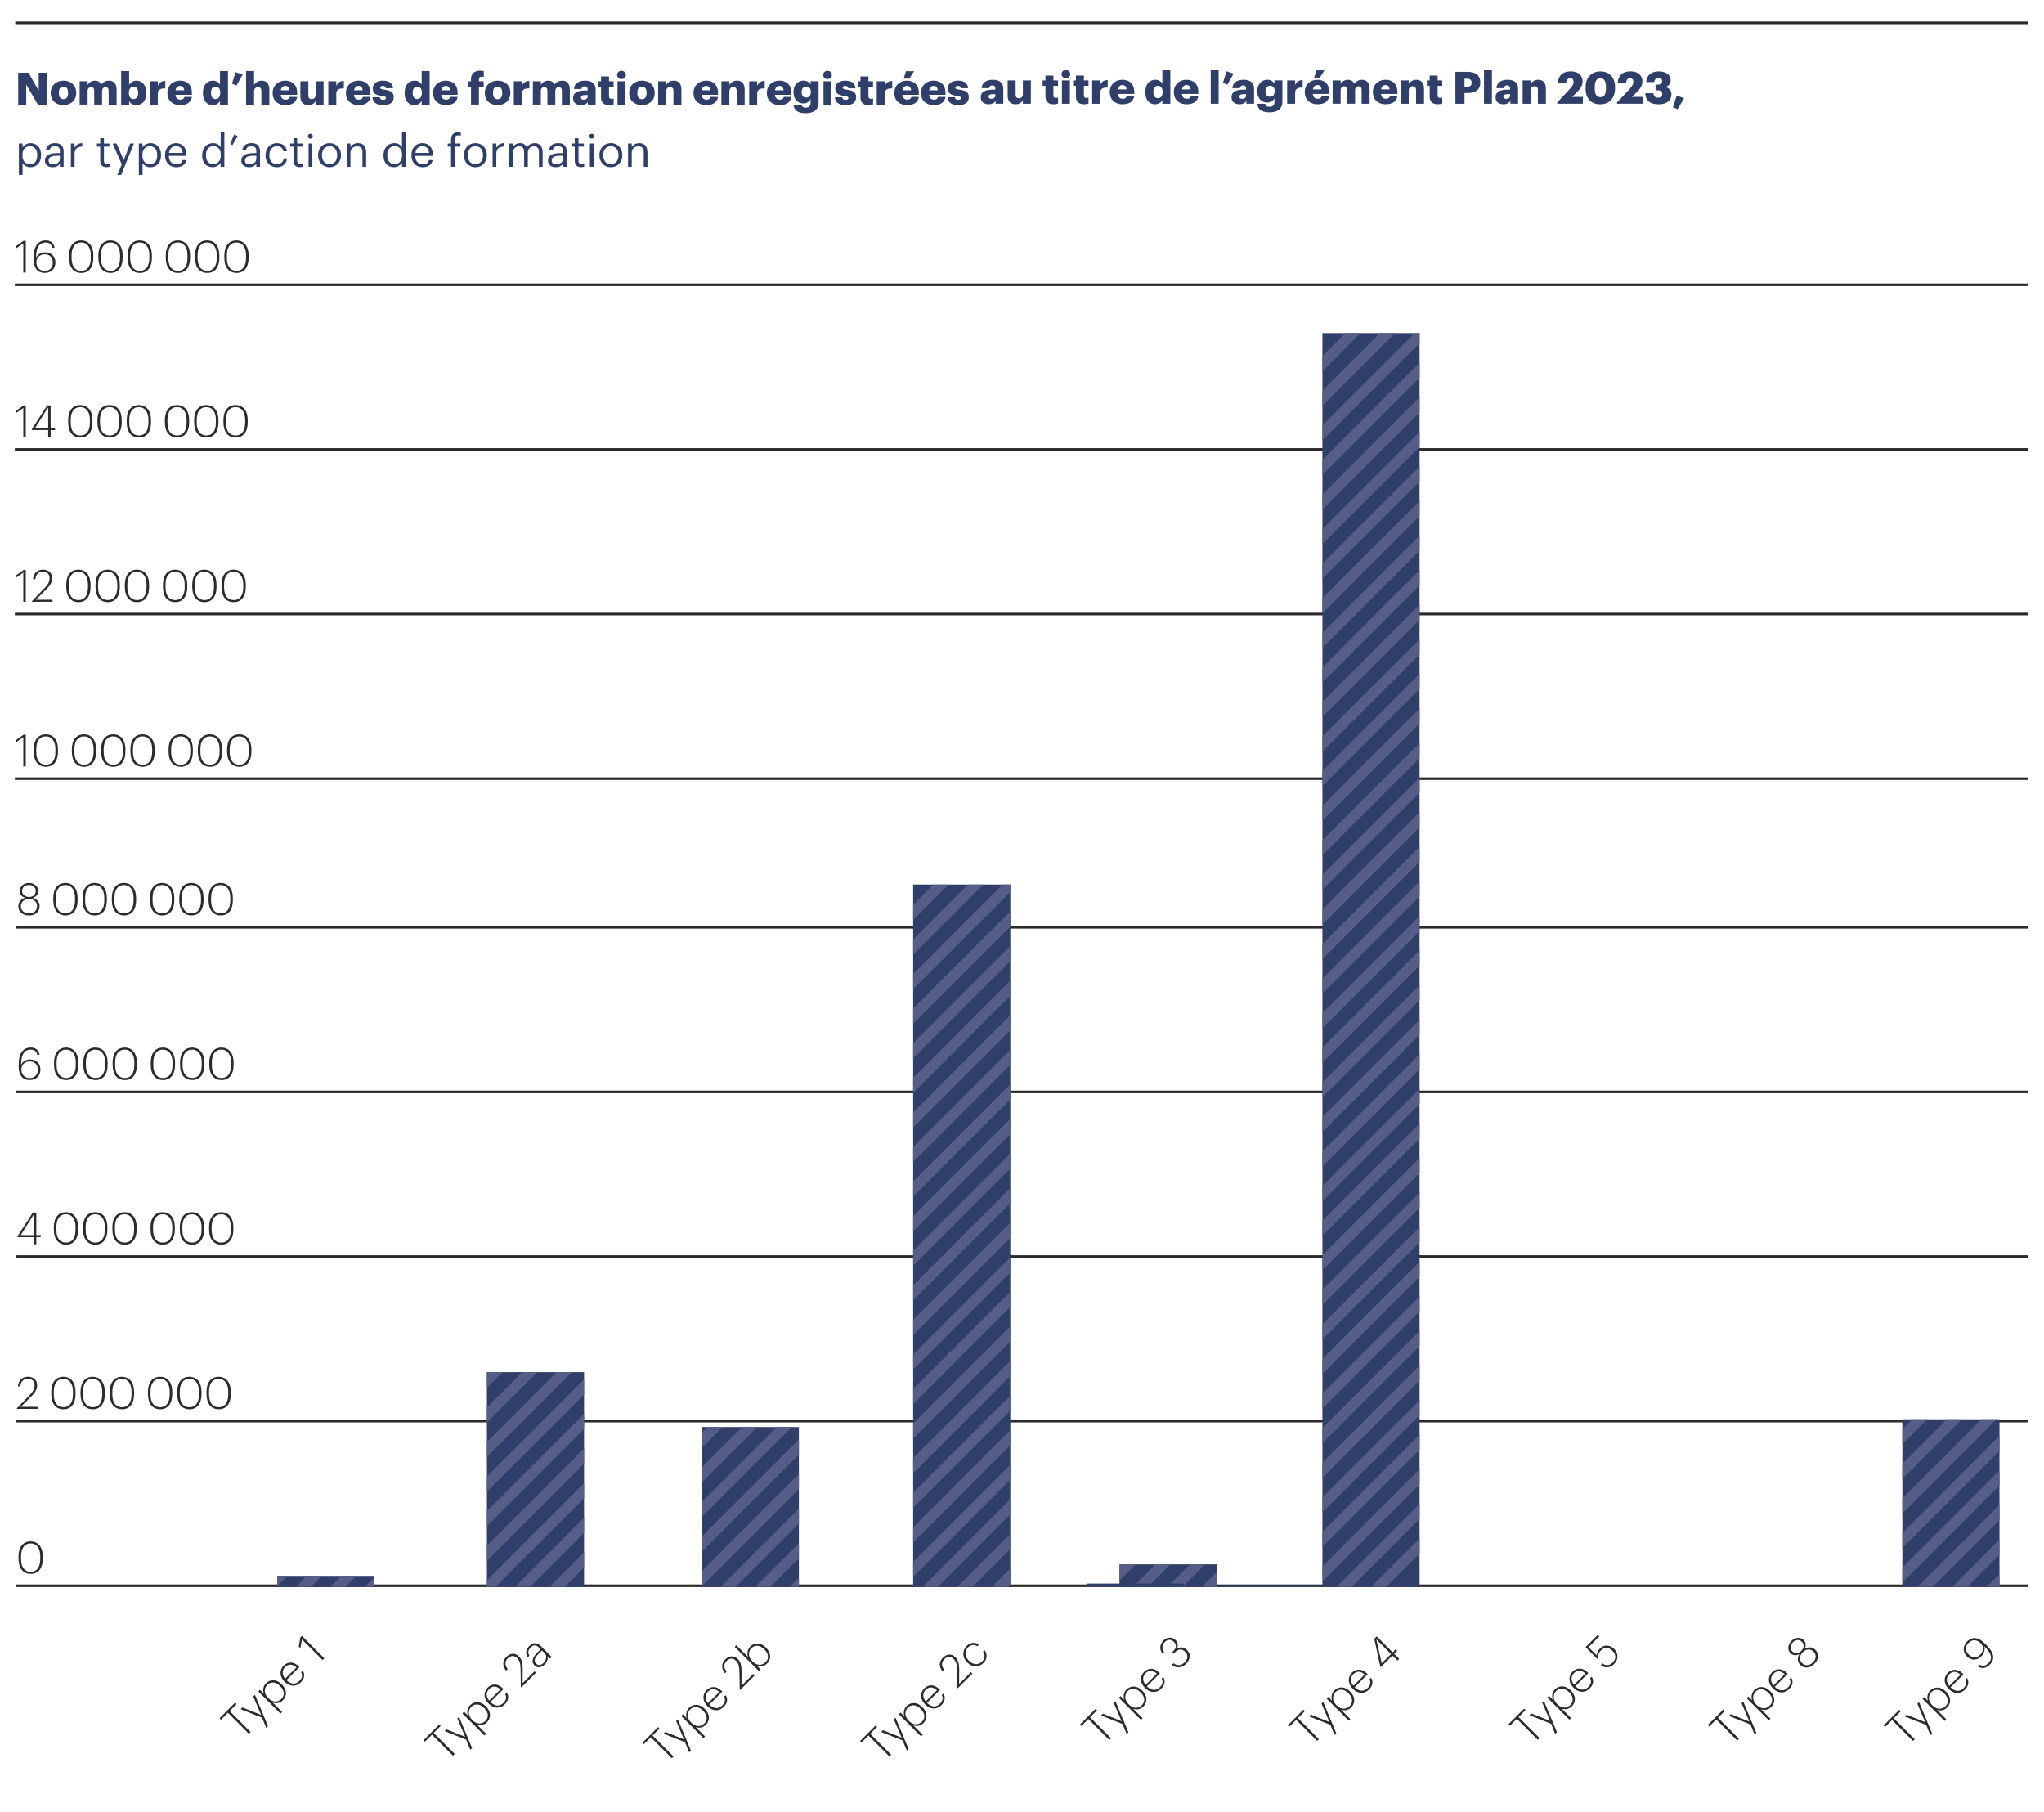 <?xml version="1.0" encoding="UTF-8"?>
<svg id="Calque_1" xmlns="http://www.w3.org/2000/svg" width="800" height="709.17" xmlns:xlink="http://www.w3.org/1999/xlink" viewBox="0 0 800 709.17">
  <defs>
    <clipPath id="clippath">
      <rect x="108.48" y="616.71" width="38.03" height="4.29" style="fill: none;"/>
    </clipPath>
    <clipPath id="clippath-1">
      <rect x="190.57" y="536.99" width="38.03" height="84.01" style="fill: none;"/>
    </clipPath>
    <clipPath id="clippath-2">
      <rect x="274.65" y="558.47" width="38.03" height="62.53" style="fill: none;"/>
    </clipPath>
    <clipPath id="clippath-3">
      <rect x="357.4" y="346.17" width="38.03" height="274.84" style="fill: none;"/>
    </clipPath>
    <clipPath id="clippath-4">
      <rect x="438.15" y="612.2" width="38.04" height="8.8" style="fill: none;"/>
    </clipPath>
    <clipPath id="clippath-5">
      <rect x="517.58" y="130.35" width="38.04" height="490.65" style="fill: none;"/>
    </clipPath>
    <clipPath id="clippath-6">
      <rect x="744.55" y="555.44" width="38.03" height="65.56" style="fill: none;"/>
    </clipPath>
  </defs>
  <g>
    <path d="M593.68,672.63l-2.73,2.73-.57-.57,6.13-6.13.57.57-2.73,2.73,8.22,8.22-.68.68-8.22-8.22Z" style="fill: #2b2b2a;"/>
    <path d="M607.07,674.58l-8.42-3.33.7-.7,7.33,2.92-3.07-7.18.66-.66,5.1,12.23-.68.68-1.62-3.96Z" style="fill: #2b2b2a;"/>
    <path d="M605.59,664.31l.65-.65,1.5,1.5c-.47-1.2-.28-2.91.85-4.04,1.62-1.62,4.13-1.65,6.13.36l.1.1c2.01,2.01,2.05,4.51.39,6.17-1.28,1.28-2.88,1.33-4.01.89l3.7,3.7-.65.65-8.66-8.66ZM614.17,662.27l-.1-.1c-1.77-1.77-3.76-1.67-4.99-.44s-1.45,3.34.32,5.11l.1.1c1.76,1.76,3.77,1.63,5.11.3s1.28-3.25-.44-4.97Z" style="fill: #2b2b2a;"/>
    <path d="M615.92,660.54l-.1-.1c-1.94-1.94-2.05-4.51-.33-6.23,1.55-1.55,3.82-1.81,5.95.32l.23.23-5.09,5.09c1.75,1.7,3.55,1.86,5.08.33,1.07-1.07,1.35-2.24.67-3.35l.65-.65c.96,1.5.6,3.18-.77,4.56-1.86,1.86-4.36,1.73-6.29-.2ZM620.47,654.92c-1.62-1.5-3.17-1.4-4.42-.15s-1.24,3.01.04,4.54l4.39-4.39Z" style="fill: #2b2b2a;"/>
    <path d="M626.59,651.64l.66-.66c1.13.84,2.53,1.06,3.96-.37s1.33-3.15-.15-4.62c-1.39-1.39-3.2-1.4-4.41-.18-1.07,1.07-1.32,2.13-1.22,3.13l-.26.26-4.6-4.6,4.79-4.79.59.59-4.21,4.21,3.22,3.22c0-.74.32-1.79,1.23-2.7,1.52-1.52,3.81-1.6,5.57.16s1.71,4.19.01,5.89c-1.78,1.78-3.77,1.63-5.19.47Z" style="fill: #2b2b2a;"/>
  </g>
  <g>
    <path d="M671.72,672.9l-2.73,2.73-.57-.57,6.13-6.13.57.57-2.73,2.73,8.22,8.22-.68.68-8.22-8.22Z" style="fill: #2b2b2a;"/>
    <path d="M685.1,674.85l-8.42-3.33.7-.7,7.33,2.92-3.07-7.18.66-.66,5.1,12.23-.68.68-1.62-3.96Z" style="fill: #2b2b2a;"/>
    <path d="M683.63,664.58l.65-.65,1.5,1.5c-.47-1.2-.28-2.91.85-4.04,1.62-1.62,4.13-1.65,6.13.36l.1.1c2.02,2.02,2.05,4.51.39,6.17-1.28,1.28-2.88,1.33-4.01.88l3.7,3.7-.65.65-8.66-8.66ZM692.21,662.54l-.1-.1c-1.77-1.77-3.76-1.67-4.99-.44s-1.45,3.34.32,5.11l.1.1c1.76,1.76,3.77,1.63,5.11.29s1.28-3.24-.44-4.96Z" style="fill: #2b2b2a;"/>
    <path d="M693.96,660.81l-.1-.1c-1.94-1.94-2.05-4.51-.33-6.23,1.55-1.55,3.82-1.81,5.95.32l.23.23-5.09,5.09c1.75,1.7,3.55,1.86,5.08.33,1.07-1.07,1.35-2.24.68-3.36l.65-.65c.96,1.5.6,3.18-.77,4.56-1.86,1.86-4.36,1.73-6.29-.2ZM698.51,655.19c-1.62-1.5-3.17-1.4-4.42-.15s-1.24,3.01.04,4.53l4.39-4.39Z" style="fill: #2b2b2a;"/>
    <path d="M704.62,651.56c-1.23-1.23-1.19-2.86-.38-4.24-1.16.64-2.48.64-3.48-.36-1.36-1.36-.96-3.46.37-4.79s3.44-1.7,4.76-.38c1.02,1.02,1.02,2.3.41,3.48,1.42-.83,2.97-.84,4.19.38,1.7,1.7,1.19,3.94-.37,5.5s-3.81,2.09-5.49.41ZM705.2,642.47c-.96-.96-2.43-.83-3.51.25s-1.25,2.53-.23,3.55c1.09,1.09,2.63.71,3.6-.26,1.04-1.04,1.25-2.43.15-3.54ZM709.75,646.32c-1.27-1.27-2.95-.96-4.17.26s-1.57,2.97-.29,4.25,3.01.97,4.24-.26c1.3-1.3,1.56-2.91.22-4.25Z" style="fill: #2b2b2a;"/>
  </g>
  <line x1="5.97" y1="8.94" x2="793.88" y2="8.94" style="fill: none; stroke: #2b2b2a; stroke-miterlimit: 10; stroke-width: 1.01px;"/>
  <g>
    <g>
      <path d="M7.12,28.48h4.03l3.99,7.03v-7.03h3.12v12.47h-3.45l-4.55-7.83v7.83h-3.14v-12.47Z" style="fill: #2f3f6a;"/>
      <path d="M19.84,36.5v-.14c0-2.93,2.18-4.78,5.01-4.78s4.97,1.8,4.97,4.69v.14c0,2.96-2.18,4.74-4.99,4.74s-4.99-1.71-4.99-4.66ZM26.64,36.45v-.14c0-1.53-.61-2.39-1.8-2.39s-1.81.82-1.81,2.35v.14c0,1.57.61,2.42,1.81,2.42s1.8-.87,1.8-2.39Z" style="fill: #2f3f6a;"/>
      <path d="M31.18,31.83h3.12v1.4c.49-.87,1.45-1.64,2.86-1.64,1.2,0,2.04.52,2.48,1.52.78-1.06,1.87-1.52,3.02-1.52,1.73,0,2.98,1.12,2.98,3.4v5.96h-3.12v-5.44c0-.92-.45-1.38-1.17-1.38-.84,0-1.4.54-1.4,1.53v5.28h-3.09v-5.44c0-.92-.45-1.38-1.17-1.38-.84,0-1.4.54-1.4,1.53v5.28h-3.12v-9.12Z" style="fill: #2f3f6a;"/>
      <path d="M50.54,39.54v1.41h-3.12v-13.13h3.12v5.37c.52-.87,1.46-1.6,2.84-1.6,2.13,0,3.85,1.6,3.85,4.73v.14c0,3.14-1.73,4.71-3.87,4.71-1.36,0-2.37-.65-2.83-1.62ZM54.06,36.45v-.14c0-1.6-.7-2.37-1.8-2.37s-1.81.82-1.81,2.35v.14c0,1.55.68,2.34,1.81,2.34s1.8-.82,1.8-2.32Z" style="fill: #2f3f6a;"/>
      <path d="M58.63,31.83h3.12v1.81c.58-1.36,1.53-1.95,2.95-1.94v2.91c-1.9-.05-2.95.54-2.95,2.01v4.33h-3.12v-9.12Z" style="fill: #2f3f6a;"/>
      <path d="M65.52,36.5v-.14c0-2.93,2.18-4.78,4.94-4.78,2.49,0,4.64,1.43,4.64,4.71v.82h-6.42c.09,1.2.78,1.9,1.9,1.9,1.03,0,1.47-.47,1.59-1.08h2.93c-.28,2.06-1.87,3.23-4.62,3.23s-4.95-1.67-4.95-4.66ZM72.06,35.35c-.05-1.1-.59-1.71-1.6-1.71-.94,0-1.59.61-1.74,1.71h3.35Z" style="fill: #2f3f6a;"/>
      <path d="M79.42,36.49v-.14c0-3.1,1.71-4.76,3.87-4.76,1.43,0,2.28.61,2.81,1.53v-5.3h3.12v13.13h-3.12v-1.48c-.45.94-1.47,1.69-2.84,1.69-2.11,0-3.84-1.52-3.84-4.67ZM86.19,36.43v-.14c0-1.53-.65-2.35-1.8-2.35s-1.8.78-1.8,2.37v.14c0,1.53.68,2.32,1.76,2.32s1.83-.78,1.83-2.34Z" style="fill: #2f3f6a;"/>
      <path d="M90.79,32.81l1.4-4.55,2.76.92-2.39,4.31-1.76-.68Z" style="fill: #2f3f6a;"/>
      <path d="M96.32,27.82h3.12v5.48c.49-.94,1.48-1.71,3-1.71,1.76,0,2.98,1.1,2.98,3.44v5.93h-3.12v-5.3c0-1.03-.4-1.54-1.31-1.54s-1.55.56-1.55,1.73v5.11h-3.12v-13.13Z" style="fill: #2f3f6a;"/>
      <path d="M106.71,36.5v-.14c0-2.93,2.18-4.78,4.94-4.78,2.49,0,4.64,1.43,4.64,4.71v.82h-6.42c.09,1.2.78,1.9,1.9,1.9,1.03,0,1.47-.47,1.59-1.08h2.93c-.28,2.06-1.87,3.23-4.62,3.23s-4.95-1.67-4.95-4.66ZM113.25,35.35c-.05-1.1-.59-1.71-1.6-1.71-.94,0-1.59.61-1.74,1.71h3.35Z" style="fill: #2f3f6a;"/>
      <path d="M117.56,37.78v-5.95h3.12v5.44c0,1.03.4,1.54,1.29,1.54.94,0,1.55-.56,1.55-1.73v-5.25h3.12v9.12h-3.12v-1.41c-.49.94-1.38,1.62-2.9,1.62-1.76,0-3.07-1.08-3.07-3.38Z" style="fill: #2f3f6a;"/>
      <path d="M128.5,31.83h3.12v1.81c.58-1.36,1.53-1.95,2.95-1.94v2.91c-1.9-.05-2.95.54-2.95,2.01v4.33h-3.12v-9.12Z" style="fill: #2f3f6a;"/>
      <path d="M135.39,36.5v-.14c0-2.93,2.18-4.78,4.94-4.78,2.49,0,4.64,1.43,4.64,4.71v.82h-6.42c.09,1.2.78,1.9,1.9,1.9,1.03,0,1.47-.47,1.59-1.08h2.93c-.28,2.06-1.87,3.23-4.62,3.23s-4.95-1.67-4.95-4.66ZM141.93,35.35c-.05-1.1-.59-1.71-1.6-1.71-.94,0-1.59.61-1.74,1.71h3.35Z" style="fill: #2f3f6a;"/>
      <path d="M145.78,38.06h2.88c.1.66.4,1.03,1.29,1.03.77,0,1.12-.3,1.12-.75s-.44-.65-1.69-.82c-2.44-.31-3.47-1.03-3.47-2.93,0-2.02,1.8-3,3.91-3,2.25,0,3.82.77,4.03,2.95h-2.83c-.12-.61-.45-.91-1.17-.91s-1.03.3-1.03.72.42.61,1.53.75c2.53.31,3.75.98,3.75,2.93,0,2.16-1.6,3.14-4.13,3.14s-4.12-1.08-4.19-3.1Z" style="fill: #2f3f6a;"/>
      <path d="M158.36,36.49v-.14c0-3.1,1.71-4.76,3.87-4.76,1.43,0,2.28.61,2.81,1.53v-5.3h3.12v13.13h-3.12v-1.48c-.45.94-1.47,1.69-2.84,1.69-2.11,0-3.84-1.52-3.84-4.67ZM165.12,36.43v-.14c0-1.53-.65-2.35-1.8-2.35s-1.8.78-1.8,2.37v.14c0,1.53.68,2.32,1.76,2.32s1.83-.78,1.83-2.34Z" style="fill: #2f3f6a;"/>
      <path d="M169.52,36.5v-.14c0-2.93,2.18-4.78,4.94-4.78,2.49,0,4.64,1.43,4.64,4.71v.82h-6.42c.09,1.2.78,1.9,1.9,1.9,1.03,0,1.47-.47,1.59-1.08h2.93c-.28,2.06-1.87,3.23-4.62,3.23s-4.95-1.67-4.95-4.66ZM176.06,35.35c-.05-1.1-.59-1.71-1.6-1.71-.94,0-1.59.61-1.74,1.71h3.35Z" style="fill: #2f3f6a;"/>
      <path d="M184.34,33.96h-1.15v-2.13h1.15v-.8c0-2.27,1.41-3.35,3.58-3.35.58,0,1.01.09,1.43.19v2.28c-.23-.07-.51-.12-.85-.12-.73,0-1.05.4-1.05.99v.8h1.85v2.13h-1.85v6.99h-3.1v-6.99Z" style="fill: #2f3f6a;"/>
      <path d="M189.77,36.5v-.14c0-2.93,2.18-4.78,5.01-4.78s4.97,1.8,4.97,4.69v.14c0,2.96-2.18,4.74-4.99,4.74s-4.99-1.71-4.99-4.66ZM196.57,36.45v-.14c0-1.53-.61-2.39-1.8-2.39s-1.81.82-1.81,2.35v.14c0,1.57.61,2.42,1.81,2.42s1.8-.87,1.8-2.39Z" style="fill: #2f3f6a;"/>
      <path d="M201.11,31.83h3.12v1.81c.58-1.36,1.53-1.95,2.95-1.94v2.91c-1.9-.05-2.95.54-2.95,2.01v4.33h-3.12v-9.12Z" style="fill: #2f3f6a;"/>
      <path d="M208.57,31.83h3.12v1.4c.49-.87,1.45-1.64,2.86-1.64,1.2,0,2.04.52,2.48,1.52.78-1.06,1.87-1.52,3.02-1.52,1.73,0,2.98,1.12,2.98,3.4v5.96h-3.12v-5.44c0-.92-.45-1.38-1.17-1.38-.84,0-1.4.54-1.4,1.53v5.28h-3.09v-5.44c0-.92-.45-1.38-1.17-1.38-.84,0-1.4.54-1.4,1.53v5.28h-3.12v-9.12Z" style="fill: #2f3f6a;"/>
      <path d="M224.29,38.42c0-2.15,1.81-2.98,4.85-2.98h.87v-.21c0-.87-.21-1.45-1.2-1.45-.85,0-1.17.51-1.24,1.08h-2.93c.14-2.2,1.87-3.28,4.36-3.28s4.12,1.03,4.12,3.45v5.91h-3.03v-1.06c-.44.66-1.24,1.27-2.7,1.27-1.64,0-3.09-.8-3.09-2.74ZM230.01,37.76v-.56h-.82c-1.26,0-1.81.24-1.81.99,0,.52.35.85,1.08.85.89,0,1.55-.51,1.55-1.29Z" style="fill: #2f3f6a;"/>
      <path d="M235.24,38.02v-4.06h-1.1v-2.13h1.1v-1.9h3.12v1.9h1.8v2.13h-1.8v3.77c0,.66.33.96.92.96.35,0,.61-.05.89-.16v2.37c-.4.1-.99.26-1.73.26-2.06,0-3.21-.99-3.21-3.14Z" style="fill: #2f3f6a;"/>
      <path d="M241.53,29.35c0-.92.73-1.62,1.71-1.62s1.73.7,1.73,1.62-.75,1.6-1.73,1.6-1.71-.68-1.71-1.6ZM241.69,31.83h3.12v9.12h-3.12v-9.12Z" style="fill: #2f3f6a;"/>
      <path d="M246.26,36.5v-.14c0-2.93,2.18-4.78,5.01-4.78s4.97,1.8,4.97,4.69v.14c0,2.96-2.18,4.74-4.99,4.74s-4.99-1.71-4.99-4.66ZM253.06,36.45v-.14c0-1.53-.61-2.39-1.8-2.39s-1.81.82-1.81,2.35v.14c0,1.57.61,2.42,1.81,2.42s1.8-.87,1.8-2.39Z" style="fill: #2f3f6a;"/>
      <path d="M257.6,31.83h3.12v1.46c.49-.94,1.48-1.71,3-1.71,1.76,0,2.98,1.1,2.98,3.44v5.93h-3.12v-5.3c0-1.03-.4-1.54-1.31-1.54s-1.55.56-1.55,1.73v5.11h-3.12v-9.12Z" style="fill: #2f3f6a;"/>
      <path d="M271.43,36.5v-.14c0-2.93,2.18-4.78,4.94-4.78,2.49,0,4.64,1.43,4.64,4.71v.82h-6.42c.09,1.2.78,1.9,1.9,1.9,1.03,0,1.47-.47,1.59-1.08h2.93c-.28,2.06-1.87,3.23-4.62,3.23s-4.95-1.67-4.95-4.66ZM277.97,35.35c-.05-1.1-.59-1.71-1.6-1.71-.94,0-1.59.61-1.74,1.71h3.35Z" style="fill: #2f3f6a;"/>
      <path d="M282.35,31.83h3.12v1.46c.49-.94,1.48-1.71,3-1.71,1.76,0,2.98,1.1,2.98,3.44v5.93h-3.12v-5.3c0-1.03-.4-1.54-1.31-1.54s-1.55.56-1.55,1.73v5.11h-3.12v-9.12Z" style="fill: #2f3f6a;"/>
      <path d="M293.23,31.83h3.12v1.81c.58-1.36,1.53-1.95,2.95-1.94v2.91c-1.9-.05-2.95.54-2.95,2.01v4.33h-3.12v-9.12Z" style="fill: #2f3f6a;"/>
      <path d="M300.14,36.5v-.14c0-2.93,2.18-4.78,4.94-4.78,2.49,0,4.64,1.43,4.64,4.71v.82h-6.42c.09,1.2.78,1.9,1.9,1.9,1.03,0,1.47-.47,1.59-1.08h2.93c-.28,2.06-1.87,3.23-4.62,3.23s-4.95-1.67-4.95-4.66ZM306.68,35.35c-.05-1.1-.59-1.71-1.6-1.71-.94,0-1.59.61-1.74,1.71h3.35Z" style="fill: #2f3f6a;"/>
      <path d="M310.55,40.95h3.1c.14.66.54,1.19,1.67,1.19,1.38,0,1.94-.78,1.94-1.92v-1.4c-.47.87-1.46,1.67-2.83,1.67-2.13,0-3.87-1.57-3.87-4.38v-.14c0-2.69,1.73-4.4,3.87-4.4,1.45,0,2.3.61,2.83,1.53v-1.29h3.12v8.35c0,2.72-1.8,4.15-5.06,4.15s-4.53-1.31-4.78-3.38ZM317.35,36.1v-.12c0-1.26-.65-2.06-1.8-2.06s-1.8.82-1.8,2.08v.14c0,1.26.66,2.06,1.78,2.06s1.81-.8,1.81-2.09Z" style="fill: #2f3f6a;"/>
      <path d="M322.16,29.35c0-.92.73-1.62,1.71-1.62s1.73.7,1.73,1.62-.75,1.6-1.73,1.6-1.71-.68-1.71-1.6ZM322.32,31.83h3.12v9.12h-3.12v-9.12Z" style="fill: #2f3f6a;"/>
      <path d="M326.77,38.06h2.88c.1.66.4,1.03,1.29,1.03.77,0,1.12-.3,1.12-.75s-.44-.65-1.69-.82c-2.44-.31-3.47-1.03-3.47-2.93,0-2.02,1.8-3,3.91-3,2.25,0,3.82.77,4.03,2.95h-2.83c-.12-.61-.45-.91-1.17-.91s-1.03.3-1.03.72.42.61,1.53.75c2.53.31,3.75.98,3.75,2.93,0,2.16-1.6,3.14-4.13,3.14s-4.12-1.08-4.19-3.1Z" style="fill: #2f3f6a;"/>
      <path d="M336.78,38.02v-4.06h-1.1v-2.13h1.1v-1.9h3.12v1.9h1.8v2.13h-1.8v3.77c0,.66.33.96.92.96.35,0,.61-.05.89-.16v2.37c-.4.1-.99.26-1.73.26-2.06,0-3.21-.99-3.21-3.14Z" style="fill: #2f3f6a;"/>
      <path d="M343.15,31.83h3.12v1.81c.58-1.36,1.53-1.95,2.95-1.94v2.91c-1.9-.05-2.95.54-2.95,2.01v4.33h-3.12v-9.12Z" style="fill: #2f3f6a;"/>
      <path d="M350.04,36.5v-.14c0-2.93,2.18-4.78,4.94-4.78,2.49,0,4.64,1.43,4.64,4.71v.82h-6.42c.09,1.2.78,1.9,1.9,1.9,1.03,0,1.47-.47,1.59-1.08h2.93c-.28,2.06-1.87,3.23-4.62,3.23s-4.95-1.67-4.95-4.66ZM356.58,35.35c-.05-1.1-.59-1.71-1.6-1.71-.94,0-1.59.61-1.74,1.71h3.35ZM354.6,27.89h3.14l-1.83,2.9h-2.23l.92-2.9Z" style="fill: #2f3f6a;"/>
      <path d="M360.47,36.5v-.14c0-2.93,2.18-4.78,4.94-4.78,2.49,0,4.64,1.43,4.64,4.71v.82h-6.42c.09,1.2.78,1.9,1.9,1.9,1.03,0,1.47-.47,1.59-1.08h2.93c-.28,2.06-1.87,3.23-4.62,3.23s-4.95-1.67-4.95-4.66ZM367.01,35.35c-.05-1.1-.59-1.71-1.6-1.71-.94,0-1.59.61-1.74,1.71h3.35Z" style="fill: #2f3f6a;"/>
      <path d="M370.86,38.06h2.88c.1.66.4,1.03,1.29,1.03.77,0,1.12-.3,1.12-.75s-.44-.65-1.69-.82c-2.44-.31-3.47-1.03-3.47-2.93,0-2.02,1.8-3,3.91-3,2.25,0,3.82.77,4.03,2.95h-2.83c-.12-.61-.45-.91-1.17-.91s-1.03.3-1.03.72.42.61,1.53.75c2.53.31,3.75.98,3.75,2.93,0,2.16-1.6,3.14-4.13,3.14s-4.12-1.08-4.19-3.1Z" style="fill: #2f3f6a;"/>
    </g>
    <g>
      <path d="M7.39,56.17h1.45v1.53c.52-.89,1.76-1.69,3.09-1.69,2.39,0,4.15,1.74,4.15,4.59v.14c0,2.79-1.64,4.71-4.15,4.71-1.5,0-2.56-.75-3.09-1.66v4.67h-1.45v-12.3ZM14.57,60.81v-.14c0-2.3-1.27-3.45-2.81-3.45-1.69,0-2.98,1.12-2.98,3.45v.14c0,2.34,1.22,3.44,3,3.44s2.79-1.22,2.79-3.44Z" style="fill: #2f3f6a;"/>
      <path d="M17.57,62.76c0-2.11,2.23-2.83,4.57-2.83h1.31v-.66c0-1.45-.56-2.06-1.95-2.06-1.26,0-1.95.52-2.09,1.64h-1.45c.19-2.08,1.85-2.84,3.61-2.84s3.33.71,3.33,3.26v6.02h-1.45v-1.15c-.68.85-1.5,1.31-2.84,1.31-1.69,0-3.04-.82-3.04-2.69ZM23.45,62.1v-1.13h-1.26c-1.83,0-3.17.45-3.17,1.8,0,.94.45,1.53,1.73,1.53,1.54,0,2.7-.78,2.7-2.2Z" style="fill: #2f3f6a;"/>
      <path d="M27.74,56.17h1.45v1.64c.58-1.03,1.36-1.74,3-1.8v1.36c-1.83.09-3,.66-3,2.91v5.01h-1.45v-9.12Z" style="fill: #2f3f6a;"/>
      <path d="M39.23,63.01v-5.62h-1.31v-1.22h1.31v-2.08h1.45v2.08h2.13v1.22h-2.13v5.48c0,.89.4,1.33,1.13,1.33.45,0,.8-.07,1.12-.19v1.22c-.3.1-.65.19-1.24.19-1.66,0-2.46-.98-2.46-2.41Z" style="fill: #2f3f6a;"/>
      <path d="M47.66,64.35l-3.58-8.18h1.55l2.79,6.54,2.53-6.54h1.48l-5.04,12.3h-1.47l1.73-4.12Z" style="fill: #2f3f6a;"/>
      <path d="M54.34,56.17h1.45v1.53c.52-.89,1.76-1.69,3.09-1.69,2.39,0,4.15,1.74,4.15,4.59v.14c0,2.79-1.64,4.71-4.15,4.71-1.5,0-2.56-.75-3.09-1.66v4.67h-1.45v-12.3ZM61.52,60.81v-.14c0-2.3-1.27-3.45-2.81-3.45-1.69,0-2.98,1.12-2.98,3.45v.14c0,2.34,1.22,3.44,3,3.44s2.79-1.22,2.79-3.44Z" style="fill: #2f3f6a;"/>
      <path d="M64.59,60.83v-.14c0-2.76,1.76-4.67,4.27-4.67,2.11,0,4.1,1.27,4.1,4.53v.47h-6.87c.07,2.08,1.06,3.23,2.93,3.23,1.41,0,2.23-.52,2.42-1.59h1.45c-.31,1.83-1.83,2.79-3.89,2.79-2.58,0-4.41-1.81-4.41-4.62ZM71.48,59.85c-.14-1.88-1.12-2.63-2.62-2.63s-2.48,1.01-2.72,2.63h5.34Z" style="fill: #2f3f6a;"/>
      <path d="M79.12,60.91v-.14c0-2.79,1.74-4.76,4.26-4.76,1.52,0,2.46.73,2.98,1.62v-5.83h1.45v13.48h-1.45v-1.57c-.52.89-1.8,1.73-3.12,1.73-2.39,0-4.12-1.69-4.12-4.53ZM86.41,60.79v-.14c0-2.34-1.12-3.44-2.9-3.44s-2.9,1.27-2.9,3.49v.14c0,2.3,1.24,3.4,2.77,3.4,1.69,0,3.02-1.12,3.02-3.45Z" style="fill: #2f3f6a;"/>
      <path d="M90.09,56.33l1.55-3.7,1.38.63-2.04,3.52-.89-.45Z" style="fill: #2f3f6a;"/>
      <path d="M94.44,62.76c0-2.11,2.23-2.83,4.57-2.83h1.31v-.66c0-1.45-.56-2.06-1.95-2.06-1.26,0-1.95.52-2.09,1.64h-1.45c.19-2.08,1.85-2.84,3.61-2.84s3.33.71,3.33,3.26v6.02h-1.45v-1.15c-.68.85-1.5,1.31-2.84,1.31-1.69,0-3.04-.82-3.04-2.69ZM100.31,62.1v-1.13h-1.26c-1.83,0-3.17.45-3.17,1.8,0,.94.45,1.53,1.73,1.53,1.54,0,2.7-.78,2.7-2.2Z" style="fill: #2f3f6a;"/>
      <path d="M103.92,60.83v-.14c0-2.79,1.99-4.67,4.43-4.67,1.9,0,3.68.87,3.96,3.19h-1.43c-.23-1.45-1.27-1.99-2.53-1.99-1.66,0-2.93,1.33-2.93,3.47v.14c0,2.23,1.22,3.42,2.98,3.42,1.29,0,2.46-.75,2.62-2.23h1.34c-.19,1.97-1.78,3.44-3.98,3.44-2.55,0-4.46-1.8-4.46-4.62Z" style="fill: #2f3f6a;"/>
      <path d="M114.86,63.01v-5.62h-1.31v-1.22h1.31v-2.08h1.45v2.08h2.13v1.22h-2.13v5.48c0,.89.4,1.33,1.13,1.33.45,0,.8-.07,1.12-.19v1.22c-.3.1-.65.19-1.24.19-1.66,0-2.46-.98-2.46-2.41Z" style="fill: #2f3f6a;"/>
      <path d="M120.51,53.31c0-.52.44-.96.96-.96s.96.44.96.96-.44.96-.96.96-.96-.44-.96-.96ZM120.77,56.17h1.45v9.12h-1.45v-9.12Z" style="fill: #2f3f6a;"/>
      <path d="M124.5,60.81v-.14c0-2.74,1.9-4.66,4.48-4.66s4.48,1.9,4.48,4.64v.14c0,2.76-1.9,4.66-4.5,4.66s-4.46-1.97-4.46-4.64ZM131.97,60.81v-.12c0-2.11-1.17-3.47-2.98-3.47s-2.98,1.36-2.98,3.45v.14c0,2.08,1.13,3.44,2.98,3.44s2.98-1.38,2.98-3.44Z" style="fill: #2f3f6a;"/>
      <path d="M135.72,56.17h1.45v1.45c.42-.85,1.43-1.6,2.93-1.6,1.88,0,3.21,1.03,3.21,3.68v5.6h-1.45v-5.7c0-1.6-.68-2.32-2.15-2.32-1.34,0-2.55.85-2.55,2.49v5.53h-1.45v-9.12Z" style="fill: #2f3f6a;"/>
      <path d="M150.09,60.91v-.14c0-2.79,1.74-4.76,4.26-4.76,1.52,0,2.46.73,2.98,1.62v-5.83h1.45v13.48h-1.45v-1.57c-.52.89-1.8,1.73-3.12,1.73-2.39,0-4.12-1.69-4.12-4.53ZM157.38,60.79v-.14c0-2.34-1.12-3.44-2.9-3.44s-2.9,1.27-2.9,3.49v.14c0,2.3,1.24,3.4,2.77,3.4,1.69,0,3.02-1.12,3.02-3.45Z" style="fill: #2f3f6a;"/>
      <path d="M161.03,60.83v-.14c0-2.76,1.76-4.67,4.27-4.67,2.11,0,4.1,1.27,4.1,4.53v.47h-6.87c.07,2.08,1.06,3.23,2.93,3.23,1.41,0,2.23-.52,2.42-1.59h1.45c-.31,1.83-1.83,2.79-3.89,2.79-2.58,0-4.41-1.81-4.41-4.62ZM167.92,59.85c-.14-1.88-1.12-2.63-2.62-2.63s-2.48,1.01-2.72,2.63h5.34Z" style="fill: #2f3f6a;"/>
      <path d="M176.55,57.39h-1.31v-1.22h1.31v-1.48c0-1.85.91-2.93,2.72-2.93.47,0,.72.05,1.08.17v1.22c-.26-.1-.63-.19-1.03-.19-.94,0-1.33.65-1.33,1.57v1.64h2.23v1.22h-2.23v7.9h-1.45v-7.9Z" style="fill: #2f3f6a;"/>
      <path d="M181.59,60.81v-.14c0-2.74,1.9-4.66,4.48-4.66s4.48,1.9,4.48,4.64v.14c0,2.76-1.9,4.66-4.5,4.66s-4.46-1.97-4.46-4.64ZM189.05,60.81v-.12c0-2.11-1.17-3.47-2.98-3.47s-2.98,1.36-2.98,3.45v.14c0,2.08,1.13,3.44,2.98,3.44s2.98-1.38,2.98-3.44Z" style="fill: #2f3f6a;"/>
      <path d="M192.8,56.17h1.45v1.64c.58-1.03,1.36-1.74,3-1.8v1.36c-1.83.09-3,.66-3,2.91v5.01h-1.45v-9.12Z" style="fill: #2f3f6a;"/>
      <path d="M199.36,56.17h1.45v1.4c.42-.85,1.41-1.55,2.72-1.55,1.17,0,2.2.49,2.67,1.71.63-1.19,1.99-1.71,3.12-1.71,1.64,0,3.07.98,3.07,3.63v5.65h-1.45v-5.76c0-1.6-.68-2.27-1.94-2.27-1.19,0-2.41.8-2.41,2.44v5.58h-1.45v-5.76c0-1.6-.68-2.27-1.94-2.27-1.19,0-2.41.8-2.41,2.44v5.58h-1.45v-9.12Z" style="fill: #2f3f6a;"/>
      <path d="M214.48,62.76c0-2.11,2.23-2.83,4.57-2.83h1.31v-.66c0-1.45-.56-2.06-1.95-2.06-1.26,0-1.95.52-2.09,1.64h-1.45c.19-2.08,1.85-2.84,3.61-2.84s3.33.71,3.33,3.26v6.02h-1.45v-1.15c-.68.85-1.5,1.31-2.84,1.31-1.69,0-3.04-.82-3.04-2.69ZM220.36,62.1v-1.13h-1.26c-1.83,0-3.17.45-3.17,1.8,0,.94.45,1.53,1.73,1.53,1.54,0,2.7-.78,2.7-2.2Z" style="fill: #2f3f6a;"/>
      <path d="M224.96,63.01v-5.62h-1.31v-1.22h1.31v-2.08h1.45v2.08h2.13v1.22h-2.13v5.48c0,.89.4,1.33,1.13,1.33.45,0,.8-.07,1.12-.19v1.22c-.3.1-.65.19-1.24.19-1.66,0-2.46-.98-2.46-2.41Z" style="fill: #2f3f6a;"/>
      <path d="M230.62,53.31c0-.52.44-.96.96-.96s.96.44.96.96-.44.96-.96.96-.96-.44-.96-.96ZM230.88,56.17h1.45v9.12h-1.45v-9.12Z" style="fill: #2f3f6a;"/>
      <path d="M234.61,60.81v-.14c0-2.74,1.9-4.66,4.48-4.66s4.48,1.9,4.48,4.64v.14c0,2.76-1.9,4.66-4.5,4.66s-4.46-1.97-4.46-4.64ZM242.07,60.81v-.12c0-2.11-1.17-3.47-2.98-3.47s-2.98,1.36-2.98,3.45v.14c0,2.08,1.13,3.44,2.98,3.44s2.98-1.38,2.98-3.44Z" style="fill: #2f3f6a;"/>
      <path d="M245.82,56.17h1.45v1.45c.42-.85,1.43-1.6,2.93-1.6,1.88,0,3.21,1.03,3.21,3.68v5.6h-1.45v-5.7c0-1.6-.68-2.32-2.15-2.32-1.34,0-2.55.85-2.55,2.49v5.53h-1.45v-9.12Z" style="fill: #2f3f6a;"/>
    </g>
    <g>
      <path d="M383.85,38.08c0-2.15,1.81-2.98,4.85-2.98h.87v-.21c0-.87-.21-1.45-1.2-1.45-.85,0-1.17.51-1.24,1.08h-2.93c.14-2.2,1.87-3.28,4.36-3.28s4.12,1.03,4.12,3.45v5.91h-3.03v-1.06c-.44.66-1.24,1.27-2.7,1.27-1.64,0-3.09-.8-3.09-2.74ZM389.57,37.42v-.56h-.82c-1.26,0-1.81.24-1.81.99,0,.52.35.85,1.08.85.89,0,1.55-.51,1.55-1.29Z" style="fill: #2f3f6a;"/>
      <path d="M394.39,37.44v-5.95h3.12v5.44c0,1.03.4,1.54,1.29,1.54.94,0,1.55-.56,1.55-1.73v-5.25h3.12v9.12h-3.12v-1.41c-.49.94-1.38,1.62-2.9,1.62-1.76,0-3.07-1.08-3.07-3.38Z" style="fill: #2f3f6a;"/>
      <path d="M409.18,37.68v-4.06h-1.1v-2.13h1.1v-1.9h3.12v1.9h1.8v2.13h-1.8v3.77c0,.66.33.96.92.96.35,0,.61-.05.89-.16v2.37c-.4.1-.99.26-1.73.26-2.06,0-3.21-.99-3.21-3.14Z" style="fill: #2f3f6a;"/>
      <path d="M415.47,29.01c0-.92.73-1.62,1.71-1.62s1.73.7,1.73,1.62-.75,1.6-1.73,1.6-1.71-.68-1.71-1.6ZM415.63,31.49h3.12v9.12h-3.12v-9.12Z" style="fill: #2f3f6a;"/>
      <path d="M421.11,37.68v-4.06h-1.1v-2.13h1.1v-1.9h3.12v1.9h1.8v2.13h-1.8v3.77c0,.66.33.96.92.96.35,0,.61-.05.89-.16v2.37c-.4.1-.99.26-1.73.26-2.06,0-3.21-.99-3.21-3.14Z" style="fill: #2f3f6a;"/>
      <path d="M427.47,31.49h3.12v1.81c.58-1.36,1.54-1.95,2.95-1.94v2.91c-1.9-.05-2.95.54-2.95,2.01v4.33h-3.12v-9.12Z" style="fill: #2f3f6a;"/>
      <path d="M434.36,36.16v-.14c0-2.93,2.18-4.78,4.94-4.78,2.49,0,4.64,1.43,4.64,4.71v.82h-6.42c.09,1.2.79,1.9,1.9,1.9,1.03,0,1.46-.47,1.59-1.08h2.93c-.28,2.06-1.87,3.23-4.62,3.23s-4.95-1.67-4.95-4.66ZM440.9,35.01c-.05-1.1-.59-1.71-1.6-1.71-.94,0-1.59.61-1.74,1.71h3.35Z" style="fill: #2f3f6a;"/>
      <path d="M448.26,36.15v-.14c0-3.1,1.71-4.76,3.87-4.76,1.43,0,2.28.61,2.81,1.53v-5.3h3.12v13.13h-3.12v-1.48c-.45.94-1.46,1.69-2.84,1.69-2.11,0-3.84-1.52-3.84-4.67ZM455.03,36.09v-.14c0-1.53-.64-2.35-1.8-2.35s-1.8.78-1.8,2.37v.14c0,1.53.68,2.32,1.76,2.32s1.83-.78,1.83-2.34Z" style="fill: #2f3f6a;"/>
      <path d="M459.43,36.16v-.14c0-2.93,2.18-4.78,4.94-4.78,2.49,0,4.64,1.43,4.64,4.71v.82h-6.42c.09,1.2.78,1.9,1.9,1.9,1.03,0,1.47-.47,1.59-1.08h2.93c-.28,2.06-1.87,3.23-4.62,3.23s-4.95-1.67-4.95-4.66ZM465.97,35.01c-.05-1.1-.59-1.71-1.6-1.71-.94,0-1.59.61-1.74,1.71h3.35Z" style="fill: #2f3f6a;"/>
      <path d="M473.87,27.48h3.1v13.13h-3.1v-13.13Z" style="fill: #2f3f6a;"/>
      <path d="M478.65,32.47l1.4-4.55,2.75.92-2.39,4.31-1.76-.68Z" style="fill: #2f3f6a;"/>
      <path d="M482,38.08c0-2.15,1.81-2.98,4.85-2.98h.87v-.21c0-.87-.21-1.45-1.2-1.45-.85,0-1.17.51-1.24,1.08h-2.93c.14-2.2,1.87-3.28,4.36-3.28s4.12,1.03,4.12,3.45v5.91h-3.03v-1.06c-.44.66-1.24,1.27-2.7,1.27-1.64,0-3.09-.8-3.09-2.74ZM487.71,37.42v-.56h-.82c-1.26,0-1.81.24-1.81.99,0,.52.35.85,1.08.85.89,0,1.55-.51,1.55-1.29Z" style="fill: #2f3f6a;"/>
      <path d="M492.09,40.61h3.1c.14.66.54,1.19,1.67,1.19,1.38,0,1.94-.78,1.94-1.92v-1.4c-.47.87-1.46,1.67-2.83,1.67-2.13,0-3.87-1.57-3.87-4.38v-.14c0-2.69,1.73-4.4,3.87-4.4,1.45,0,2.3.61,2.83,1.53v-1.29h3.12v8.35c0,2.72-1.8,4.15-5.06,4.15s-4.54-1.31-4.78-3.38ZM498.9,35.76v-.12c0-1.26-.65-2.06-1.8-2.06s-1.8.82-1.8,2.08v.14c0,1.26.66,2.06,1.78,2.06s1.81-.8,1.81-2.09Z" style="fill: #2f3f6a;"/>
      <path d="M503.78,31.49h3.12v1.81c.58-1.36,1.54-1.95,2.95-1.94v2.91c-1.9-.05-2.95.54-2.95,2.01v4.33h-3.12v-9.12Z" style="fill: #2f3f6a;"/>
      <path d="M510.67,36.16v-.14c0-2.93,2.18-4.78,4.94-4.78,2.49,0,4.64,1.43,4.64,4.71v.82h-6.42c.09,1.2.79,1.9,1.9,1.9,1.03,0,1.46-.47,1.59-1.08h2.93c-.28,2.06-1.87,3.23-4.62,3.23s-4.95-1.67-4.95-4.66ZM517.21,35.01c-.05-1.1-.59-1.71-1.6-1.71-.94,0-1.59.61-1.74,1.71h3.35ZM515.24,27.55h3.14l-1.83,2.9h-2.23l.92-2.9Z" style="fill: #2f3f6a;"/>
      <path d="M521.59,31.49h3.12v1.4c.49-.87,1.45-1.64,2.86-1.64,1.2,0,2.04.52,2.48,1.52.79-1.06,1.87-1.52,3.02-1.52,1.73,0,2.98,1.12,2.98,3.4v5.96h-3.12v-5.44c0-.92-.45-1.38-1.17-1.38-.84,0-1.39.54-1.39,1.53v5.28h-3.09v-5.44c0-.92-.45-1.38-1.17-1.38-.84,0-1.4.54-1.4,1.53v5.28h-3.12v-9.12Z" style="fill: #2f3f6a;"/>
      <path d="M537.34,36.16v-.14c0-2.93,2.18-4.78,4.94-4.78,2.49,0,4.64,1.43,4.64,4.71v.82h-6.42c.09,1.2.79,1.9,1.9,1.9,1.03,0,1.46-.47,1.59-1.08h2.93c-.28,2.06-1.87,3.23-4.62,3.23s-4.95-1.67-4.95-4.66ZM543.88,35.01c-.05-1.1-.59-1.71-1.6-1.71-.94,0-1.59.61-1.74,1.71h3.35Z" style="fill: #2f3f6a;"/>
      <path d="M548.25,31.49h3.12v1.46c.49-.94,1.48-1.71,3-1.71,1.76,0,2.98,1.1,2.98,3.44v5.93h-3.12v-5.3c0-1.03-.4-1.54-1.31-1.54s-1.55.56-1.55,1.73v5.11h-3.12v-9.12Z" style="fill: #2f3f6a;"/>
      <path d="M559.56,37.68v-4.06h-1.1v-2.13h1.1v-1.9h3.12v1.9h1.8v2.13h-1.8v3.77c0,.66.33.96.92.96.35,0,.61-.05.89-.16v2.37c-.4.1-.99.26-1.73.26-2.06,0-3.21-.99-3.21-3.14Z" style="fill: #2f3f6a;"/>
      <path d="M569.64,28.14h4.74c3.42,0,5,1.52,5,4.17v.07c0,2.62-1.76,4.03-4.85,4.03h-1.34v4.2h-3.56v-12.47ZM574.22,33.97c1.15,0,1.76-.54,1.76-1.57v-.07c0-1.06-.63-1.5-1.74-1.5h-1.05v3.14h1.03Z" style="fill: #2f3f6a;"/>
      <path d="M580.82,27.48h3.1v13.13h-3.1v-13.13Z" style="fill: #2f3f6a;"/>
      <path d="M585.33,38.08c0-2.15,1.81-2.98,4.85-2.98h.87v-.21c0-.87-.21-1.45-1.2-1.45-.85,0-1.17.51-1.24,1.08h-2.93c.14-2.2,1.87-3.28,4.36-3.28s4.12,1.03,4.12,3.45v5.91h-3.03v-1.06c-.44.66-1.24,1.27-2.7,1.27-1.64,0-3.09-.8-3.09-2.74ZM591.05,37.42v-.56h-.82c-1.26,0-1.81.24-1.81.99,0,.52.35.85,1.08.85.89,0,1.55-.51,1.55-1.29Z" style="fill: #2f3f6a;"/>
      <path d="M595.94,31.49h3.12v1.46c.49-.94,1.48-1.71,3-1.71,1.76,0,2.98,1.1,2.98,3.44v5.93h-3.12v-5.3c0-1.03-.4-1.54-1.31-1.54s-1.55.56-1.55,1.73v5.11h-3.12v-9.12Z" style="fill: #2f3f6a;"/>
      <path d="M609.47,40.1l4.36-4.62c1.24-1.33,2.06-2.39,2.06-3.44,0-.84-.44-1.4-1.33-1.4s-1.45.54-1.6,2.02h-3.24c.12-3.12,2.01-4.71,5.02-4.71s4.67,1.64,4.67,3.94c0,1.71-.96,3-2.35,4.34l-1.74,1.69h4.19v2.67h-10.03v-.51Z" style="fill: #2f3f6a;"/>
      <path d="M620.6,34.65v-.52c0-3.94,2.46-6.16,5.75-6.16s5.76,2.04,5.76,6.09v.49c0,3.96-2.27,6.28-5.83,6.28s-5.69-2.25-5.69-6.17ZM628.54,34.61v-.51c0-2.28-.66-3.44-2.18-3.44s-2.18,1.13-2.18,3.44v.52c0,2.32.68,3.42,2.21,3.42s2.15-1.13,2.15-3.44Z" style="fill: #2f3f6a;"/>
      <path d="M632.88,40.1l4.36-4.62c1.24-1.33,2.06-2.39,2.06-3.44,0-.84-.44-1.4-1.33-1.4s-1.45.54-1.6,2.02h-3.24c.12-3.12,2.01-4.71,5.02-4.71s4.67,1.64,4.67,3.94c0,1.71-.96,3-2.35,4.34l-1.74,1.69h4.19v2.67h-10.03v-.51Z" style="fill: #2f3f6a;"/>
      <path d="M643.95,36.51h3.17c.1,1.03.59,1.73,1.83,1.73,1.1,0,1.64-.52,1.64-1.41,0-.98-.52-1.46-1.64-1.46h-.99v-2.22h.92c1.12,0,1.66-.51,1.66-1.38,0-.75-.49-1.24-1.43-1.24s-1.52.58-1.66,1.59h-3.16c.16-2.46,1.8-4.15,4.9-4.15,2.93,0,4.69,1.34,4.69,3.42,0,1.4-.8,2.3-2.11,2.69,1.43.3,2.42,1.31,2.42,2.83,0,2.37-1.76,3.92-5.06,3.92-3.47,0-5.09-1.6-5.2-4.31Z" style="fill: #2f3f6a;"/>
      <path d="M654.77,42.02l1.46-4.59,2.9,1.03-2.51,4.27-1.85-.72Z" style="fill: #2f3f6a;"/>
    </g>
  </g>
  <line x1="5.8" y1="304.71" x2="793.88" y2="304.71" style="fill: none; stroke: #2b2b2a; stroke-miterlimit: 10; stroke-width: 1.01px;"/>
  <g>
    <path d="M9.12,288.5l-2.85,1.98v-.9l2.99-2.09h.82v12.44h-.96v-11.43Z" style="fill: #2b2b2a;"/>
    <path d="M13.19,294.24v-1.04c0-3.64,1.77-5.84,4.73-5.84s4.77,2.24,4.77,5.79v1.06c0,3.62-1.7,5.86-4.71,5.86s-4.78-2.21-4.78-5.83ZM21.69,294.19v-1.04c0-3.04-1.39-4.99-3.77-4.99s-3.74,1.83-3.74,5.03v1.06c0,3.3,1.43,5.01,3.79,5.01s3.72-1.76,3.72-5.06Z" style="fill: #2b2b2a;"/>
    <path d="M28.12,294.24v-1.04c0-3.64,1.77-5.84,4.73-5.84s4.77,2.24,4.77,5.79v1.06c0,3.62-1.7,5.86-4.71,5.86s-4.78-2.21-4.78-5.83ZM36.63,294.19v-1.04c0-3.04-1.39-4.99-3.77-4.99s-3.74,1.83-3.74,5.03v1.06c0,3.3,1.43,5.01,3.79,5.01s3.72-1.76,3.72-5.06Z" style="fill: #2b2b2a;"/>
    <path d="M39.58,294.24v-1.04c0-3.64,1.77-5.84,4.73-5.84s4.77,2.24,4.77,5.79v1.06c0,3.62-1.7,5.86-4.71,5.86s-4.78-2.21-4.78-5.83ZM48.09,294.19v-1.04c0-3.04-1.39-4.99-3.77-4.99s-3.74,1.83-3.74,5.03v1.06c0,3.3,1.43,5.01,3.79,5.01s3.72-1.76,3.72-5.06Z" style="fill: #2b2b2a;"/>
    <path d="M51.04,294.24v-1.04c0-3.64,1.77-5.84,4.73-5.84s4.77,2.24,4.77,5.79v1.06c0,3.62-1.7,5.86-4.71,5.86s-4.78-2.21-4.78-5.83ZM59.55,294.19v-1.04c0-3.04-1.39-4.99-3.77-4.99s-3.74,1.83-3.74,5.03v1.06c0,3.3,1.43,5.01,3.79,5.01s3.72-1.76,3.72-5.06Z" style="fill: #2b2b2a;"/>
    <path d="M65.98,294.24v-1.04c0-3.64,1.77-5.84,4.73-5.84s4.77,2.24,4.77,5.79v1.06c0,3.62-1.7,5.86-4.71,5.86s-4.78-2.21-4.78-5.83ZM74.48,294.19v-1.04c0-3.04-1.39-4.99-3.77-4.99s-3.74,1.83-3.74,5.03v1.06c0,3.3,1.43,5.01,3.79,5.01s3.72-1.76,3.72-5.06Z" style="fill: #2b2b2a;"/>
    <path d="M77.43,294.24v-1.04c0-3.64,1.77-5.84,4.73-5.84s4.77,2.24,4.77,5.79v1.06c0,3.62-1.7,5.86-4.71,5.86s-4.78-2.21-4.78-5.83ZM85.94,294.19v-1.04c0-3.04-1.39-4.99-3.77-4.99s-3.74,1.83-3.74,5.03v1.06c0,3.3,1.43,5.01,3.79,5.01s3.72-1.76,3.72-5.06Z" style="fill: #2b2b2a;"/>
    <path d="M88.89,294.24v-1.04c0-3.64,1.77-5.84,4.73-5.84s4.77,2.24,4.77,5.79v1.06c0,3.62-1.7,5.86-4.71,5.86s-4.78-2.21-4.78-5.83ZM97.4,294.19v-1.04c0-3.04-1.39-4.99-3.77-4.99s-3.74,1.83-3.74,5.03v1.06c0,3.3,1.43,5.01,3.79,5.01s3.72-1.76,3.72-5.06Z" style="fill: #2b2b2a;"/>
  </g>
  <line x1="5.8" y1="240.29" x2="793.88" y2="240.29" style="fill: none; stroke: #2b2b2a; stroke-miterlimit: 10; stroke-width: 1.01px;"/>
  <g>
    <path d="M9.12,224.08l-2.85,1.98v-.9l2.99-2.09h.82v12.44h-.96v-11.43Z" style="fill: #2b2b2a;"/>
    <path d="M12.47,235.29l4.99-5.17c1.32-1.36,1.95-2.49,1.95-3.83,0-1.65-1.04-2.56-2.64-2.56s-2.73.92-2.97,2.96h-.9c.19-2.35,1.7-3.76,3.88-3.76s3.62,1.23,3.62,3.39c0,1.51-.83,2.9-2.37,4.4l-4.02,3.98h6.56v.8h-8.09v-.23Z" style="fill: #2b2b2a;"/>
    <path d="M25.93,229.82v-1.04c0-3.64,1.77-5.84,4.73-5.84s4.77,2.24,4.77,5.79v1.06c0,3.62-1.7,5.86-4.71,5.86s-4.78-2.21-4.78-5.83ZM34.44,229.77v-1.04c0-3.04-1.39-4.99-3.77-4.99s-3.74,1.83-3.74,5.03v1.06c0,3.3,1.43,5.01,3.79,5.01s3.72-1.76,3.72-5.06Z" style="fill: #2b2b2a;"/>
    <path d="M37.39,229.82v-1.04c0-3.64,1.77-5.84,4.73-5.84s4.77,2.24,4.77,5.79v1.06c0,3.62-1.7,5.86-4.71,5.86s-4.78-2.21-4.78-5.83ZM45.9,229.77v-1.04c0-3.04-1.39-4.99-3.77-4.99s-3.74,1.83-3.74,5.03v1.06c0,3.3,1.43,5.01,3.79,5.01s3.72-1.76,3.72-5.06Z" style="fill: #2b2b2a;"/>
    <path d="M48.85,229.82v-1.04c0-3.64,1.77-5.84,4.73-5.84s4.77,2.24,4.77,5.79v1.06c0,3.62-1.7,5.86-4.71,5.86s-4.78-2.21-4.78-5.83ZM57.35,229.77v-1.04c0-3.04-1.39-4.99-3.77-4.99s-3.74,1.83-3.74,5.03v1.06c0,3.3,1.43,5.01,3.79,5.01s3.72-1.76,3.72-5.06Z" style="fill: #2b2b2a;"/>
    <path d="M63.78,229.82v-1.04c0-3.64,1.77-5.84,4.73-5.84s4.77,2.24,4.77,5.79v1.06c0,3.62-1.7,5.86-4.71,5.86s-4.78-2.21-4.78-5.83ZM72.29,229.77v-1.04c0-3.04-1.39-4.99-3.77-4.99s-3.74,1.83-3.74,5.03v1.06c0,3.3,1.43,5.01,3.79,5.01s3.72-1.76,3.72-5.06Z" style="fill: #2b2b2a;"/>
    <path d="M75.24,229.82v-1.04c0-3.64,1.77-5.84,4.73-5.84s4.77,2.24,4.77,5.79v1.06c0,3.62-1.7,5.86-4.71,5.86s-4.78-2.21-4.78-5.83ZM83.75,229.77v-1.04c0-3.04-1.39-4.99-3.77-4.99s-3.74,1.83-3.74,5.03v1.06c0,3.3,1.43,5.01,3.79,5.01s3.72-1.76,3.72-5.06Z" style="fill: #2b2b2a;"/>
    <path d="M86.7,229.82v-1.04c0-3.64,1.77-5.84,4.73-5.84s4.77,2.24,4.77,5.79v1.06c0,3.62-1.7,5.86-4.71,5.86s-4.78-2.21-4.78-5.83ZM95.21,229.77v-1.04c0-3.04-1.39-4.99-3.77-4.99s-3.74,1.83-3.74,5.03v1.06c0,3.3,1.43,5.01,3.79,5.01s3.72-1.76,3.72-5.06Z" style="fill: #2b2b2a;"/>
  </g>
  <line x1="5.8" y1="175.88" x2="793.88" y2="175.88" style="fill: none; stroke: #2b2b2a; stroke-miterlimit: 10; stroke-width: 1.01px;"/>
  <g>
    <path d="M9.12,159.66l-2.85,1.98v-.9l2.99-2.09h.82v12.44h-.96v-11.43Z" style="fill: #2b2b2a;"/>
    <path d="M18.86,168.29h-6.42v-.3l6.02-9.34h1.36v8.84h1.72v.8h-1.72v2.8h-.96v-2.8ZM18.86,167.49v-8.12l-5.13,8.12h5.13Z" style="fill: #2b2b2a;"/>
    <path d="M26.68,165.4v-1.04c0-3.64,1.77-5.84,4.73-5.84s4.77,2.24,4.77,5.79v1.06c0,3.62-1.7,5.86-4.71,5.86s-4.78-2.21-4.78-5.83ZM35.19,165.35v-1.04c0-3.04-1.39-4.99-3.77-4.99s-3.74,1.83-3.74,5.03v1.06c0,3.3,1.43,5.01,3.79,5.01s3.72-1.76,3.72-5.06Z" style="fill: #2b2b2a;"/>
    <path d="M38.14,165.4v-1.04c0-3.64,1.77-5.84,4.73-5.84s4.77,2.24,4.77,5.79v1.06c0,3.62-1.7,5.86-4.71,5.86s-4.78-2.21-4.78-5.83ZM46.64,165.35v-1.04c0-3.04-1.39-4.99-3.77-4.99s-3.74,1.83-3.74,5.03v1.06c0,3.3,1.43,5.01,3.79,5.01s3.72-1.76,3.72-5.06Z" style="fill: #2b2b2a;"/>
    <path d="M49.6,165.4v-1.04c0-3.64,1.77-5.84,4.73-5.84s4.77,2.24,4.77,5.79v1.06c0,3.62-1.7,5.86-4.71,5.86s-4.78-2.21-4.78-5.83ZM58.1,165.35v-1.04c0-3.04-1.39-4.99-3.77-4.99s-3.74,1.83-3.74,5.03v1.06c0,3.3,1.43,5.01,3.79,5.01s3.72-1.76,3.72-5.06Z" style="fill: #2b2b2a;"/>
    <path d="M64.53,165.4v-1.04c0-3.64,1.77-5.84,4.73-5.84s4.77,2.24,4.77,5.79v1.06c0,3.62-1.7,5.86-4.71,5.86s-4.78-2.21-4.78-5.83ZM73.04,165.35v-1.04c0-3.04-1.39-4.99-3.77-4.99s-3.74,1.83-3.74,5.03v1.06c0,3.3,1.43,5.01,3.79,5.01s3.72-1.76,3.72-5.06Z" style="fill: #2b2b2a;"/>
    <path d="M75.99,165.4v-1.04c0-3.64,1.77-5.84,4.73-5.84s4.77,2.24,4.77,5.79v1.06c0,3.62-1.7,5.86-4.71,5.86s-4.78-2.21-4.78-5.83ZM84.5,165.35v-1.04c0-3.04-1.39-4.99-3.77-4.99s-3.74,1.83-3.74,5.03v1.06c0,3.3,1.43,5.01,3.79,5.01s3.72-1.76,3.72-5.06Z" style="fill: #2b2b2a;"/>
    <path d="M87.45,165.4v-1.04c0-3.64,1.77-5.84,4.73-5.84s4.77,2.24,4.77,5.79v1.06c0,3.62-1.7,5.86-4.71,5.86s-4.78-2.21-4.78-5.83ZM95.95,165.35v-1.04c0-3.04-1.39-4.99-3.77-4.99s-3.74,1.83-3.74,5.03v1.06c0,3.3,1.43,5.01,3.79,5.01s3.72-1.76,3.72-5.06Z" style="fill: #2b2b2a;"/>
  </g>
  <line x1="5.8" y1="111.46" x2="793.88" y2="111.46" style="fill: none; stroke: #2b2b2a; stroke-miterlimit: 10; stroke-width: 1.01px;"/>
  <g>
    <path d="M9.12,95.25l-2.85,1.98v-.9l2.99-2.09h.82v12.44h-.96v-11.43Z" style="fill: #2b2b2a;"/>
    <path d="M13.17,101.58v-.9c0-4.56,1.95-6.58,4.68-6.58,1.83,0,3.2.9,3.5,2.84h-.92c-.26-1.36-1.11-2.02-2.63-2.02-2.14,0-3.64,1.58-3.67,5.46v.5c.57-1.37,2.02-2.12,3.48-2.12,2.59,0,4.07,1.74,4.07,3.98,0,2.42-1.64,4.07-4.17,4.07-3.15,0-4.33-2.3-4.33-5.24ZM20.68,102.78c0-1.93-1.13-3.24-3.2-3.24-1.77,0-3.25,1.17-3.25,3.08s1.11,3.41,3.27,3.41c1.93,0,3.18-1.32,3.18-3.25Z" style="fill: #2b2b2a;"/>
    <path d="M27.03,100.99v-1.04c0-3.64,1.77-5.84,4.73-5.84s4.77,2.24,4.77,5.79v1.06c0,3.62-1.7,5.86-4.71,5.86s-4.78-2.21-4.78-5.83ZM35.53,100.93v-1.04c0-3.04-1.39-4.99-3.77-4.99s-3.74,1.83-3.74,5.03v1.06c0,3.3,1.43,5.01,3.79,5.01s3.72-1.76,3.72-5.06Z" style="fill: #2b2b2a;"/>
    <path d="M38.49,100.99v-1.04c0-3.64,1.77-5.84,4.73-5.84s4.77,2.24,4.77,5.79v1.06c0,3.62-1.7,5.86-4.71,5.86s-4.78-2.21-4.78-5.83ZM46.99,100.93v-1.04c0-3.04-1.39-4.99-3.77-4.99s-3.74,1.83-3.74,5.03v1.06c0,3.3,1.43,5.01,3.79,5.01s3.72-1.76,3.72-5.06Z" style="fill: #2b2b2a;"/>
    <path d="M49.94,100.99v-1.04c0-3.64,1.77-5.84,4.73-5.84s4.77,2.24,4.77,5.79v1.06c0,3.62-1.7,5.86-4.71,5.86s-4.78-2.21-4.78-5.83ZM58.45,100.93v-1.04c0-3.04-1.39-4.99-3.77-4.99s-3.74,1.83-3.74,5.03v1.06c0,3.3,1.43,5.01,3.79,5.01s3.72-1.76,3.72-5.06Z" style="fill: #2b2b2a;"/>
    <path d="M64.88,100.99v-1.04c0-3.64,1.77-5.84,4.73-5.84s4.77,2.24,4.77,5.79v1.06c0,3.62-1.7,5.86-4.71,5.86s-4.78-2.21-4.78-5.83ZM73.39,100.93v-1.04c0-3.04-1.39-4.99-3.77-4.99s-3.74,1.83-3.74,5.03v1.06c0,3.3,1.43,5.01,3.79,5.01s3.72-1.76,3.72-5.06Z" style="fill: #2b2b2a;"/>
    <path d="M76.34,100.99v-1.04c0-3.64,1.77-5.84,4.73-5.84s4.77,2.24,4.77,5.79v1.06c0,3.62-1.7,5.86-4.71,5.86s-4.78-2.21-4.78-5.83ZM84.84,100.93v-1.04c0-3.04-1.39-4.99-3.77-4.99s-3.74,1.83-3.74,5.03v1.06c0,3.3,1.43,5.01,3.79,5.01s3.72-1.76,3.72-5.06Z" style="fill: #2b2b2a;"/>
    <path d="M87.8,100.99v-1.04c0-3.64,1.77-5.84,4.73-5.84s4.77,2.24,4.77,5.79v1.06c0,3.62-1.7,5.86-4.71,5.86s-4.78-2.21-4.78-5.83ZM96.3,100.93v-1.04c0-3.04-1.39-4.99-3.77-4.99s-3.74,1.83-3.74,5.03v1.06c0,3.3,1.43,5.01,3.79,5.01s3.72-1.76,3.72-5.06Z" style="fill: #2b2b2a;"/>
  </g>
  <line x1="6.41" y1="362.89" x2="793.88" y2="362.89" style="fill: none; stroke: #2b2b2a; stroke-miterlimit: 10; stroke-width: 1.01px;"/>
  <g>
    <path d="M7.16,354.65c0-1.74,1.18-2.87,2.73-3.27-1.27-.37-2.21-1.3-2.21-2.71,0-1.93,1.77-3.13,3.65-3.13s3.64,1.23,3.64,3.1c0,1.44-.9,2.35-2.17,2.75,1.6.42,2.7,1.51,2.7,3.24,0,2.4-1.95,3.64-4.16,3.64s-4.17-1.22-4.17-3.6ZM14.5,354.58c0-1.79-1.41-2.77-3.13-2.77s-3.22.99-3.22,2.8,1.44,2.82,3.18,2.82c1.84,0,3.17-.96,3.17-2.85ZM13.99,348.63c0-1.36-1.13-2.31-2.66-2.31s-2.68.9-2.68,2.35c0,1.55,1.36,2.37,2.73,2.37,1.48,0,2.61-.83,2.61-2.4Z" style="fill: #2b2b2a;"/>
    <path d="M20.86,352.42v-1.04c0-3.64,1.77-5.84,4.73-5.84s4.77,2.24,4.77,5.79v1.06c0,3.62-1.7,5.86-4.71,5.86s-4.78-2.21-4.78-5.83ZM29.36,352.37v-1.04c0-3.04-1.39-4.99-3.77-4.99s-3.74,1.83-3.74,5.03v1.06c0,3.3,1.43,5.01,3.79,5.01s3.72-1.76,3.72-5.06Z" style="fill: #2b2b2a;"/>
    <path d="M32.32,352.42v-1.04c0-3.64,1.77-5.84,4.73-5.84s4.77,2.24,4.77,5.79v1.06c0,3.62-1.7,5.86-4.71,5.86s-4.78-2.21-4.78-5.83ZM40.82,352.37v-1.04c0-3.04-1.39-4.99-3.77-4.99s-3.74,1.83-3.74,5.03v1.06c0,3.3,1.43,5.01,3.79,5.01s3.72-1.76,3.72-5.06Z" style="fill: #2b2b2a;"/>
    <path d="M43.77,352.42v-1.04c0-3.64,1.77-5.84,4.73-5.84s4.77,2.24,4.77,5.79v1.06c0,3.62-1.7,5.86-4.71,5.86s-4.78-2.21-4.78-5.83ZM52.28,352.37v-1.04c0-3.04-1.39-4.99-3.77-4.99s-3.74,1.83-3.74,5.03v1.06c0,3.3,1.43,5.01,3.79,5.01s3.72-1.76,3.72-5.06Z" style="fill: #2b2b2a;"/>
    <path d="M58.71,352.42v-1.04c0-3.64,1.77-5.84,4.73-5.84s4.77,2.24,4.77,5.79v1.06c0,3.62-1.7,5.86-4.71,5.86s-4.78-2.21-4.78-5.83ZM67.22,352.37v-1.04c0-3.04-1.39-4.99-3.77-4.99s-3.74,1.83-3.74,5.03v1.06c0,3.3,1.43,5.01,3.79,5.01s3.72-1.76,3.72-5.06Z" style="fill: #2b2b2a;"/>
    <path d="M70.17,352.42v-1.04c0-3.64,1.77-5.84,4.73-5.84s4.77,2.24,4.77,5.79v1.06c0,3.62-1.7,5.86-4.71,5.86s-4.78-2.21-4.78-5.83ZM78.67,352.37v-1.04c0-3.04-1.39-4.99-3.77-4.99s-3.74,1.83-3.74,5.03v1.06c0,3.3,1.43,5.01,3.79,5.01s3.72-1.76,3.72-5.06Z" style="fill: #2b2b2a;"/>
    <path d="M81.63,352.42v-1.04c0-3.64,1.77-5.84,4.73-5.84s4.77,2.24,4.77,5.79v1.06c0,3.62-1.7,5.86-4.71,5.86s-4.78-2.21-4.78-5.83ZM90.13,352.37v-1.04c0-3.04-1.39-4.99-3.77-4.99s-3.74,1.83-3.74,5.03v1.06c0,3.3,1.43,5.01,3.79,5.01s3.72-1.76,3.72-5.06Z" style="fill: #2b2b2a;"/>
  </g>
  <line x1="6.41" y1="427.31" x2="793.88" y2="427.31" style="fill: none; stroke: #2b2b2a; stroke-miterlimit: 10; stroke-width: 1.01px;"/>
  <g>
    <path d="M7.3,417.43v-.9c0-4.56,1.95-6.58,4.68-6.58,1.83,0,3.2.9,3.5,2.84h-.92c-.26-1.36-1.11-2.02-2.63-2.02-2.14,0-3.64,1.58-3.67,5.46v.5c.57-1.37,2.02-2.12,3.48-2.12,2.59,0,4.07,1.74,4.07,3.98,0,2.42-1.64,4.07-4.17,4.07-3.15,0-4.33-2.3-4.33-5.24ZM14.81,418.63c0-1.93-1.13-3.24-3.2-3.24-1.77,0-3.25,1.17-3.25,3.08s1.11,3.41,3.27,3.41c1.93,0,3.18-1.32,3.18-3.25Z" style="fill: #2b2b2a;"/>
    <path d="M21.15,416.84v-1.04c0-3.64,1.77-5.84,4.73-5.84s4.77,2.24,4.77,5.79v1.06c0,3.62-1.7,5.86-4.71,5.86s-4.78-2.21-4.78-5.83ZM29.66,416.79v-1.04c0-3.04-1.39-4.99-3.77-4.99s-3.74,1.83-3.74,5.03v1.06c0,3.3,1.43,5.01,3.79,5.01s3.72-1.76,3.72-5.06Z" style="fill: #2b2b2a;"/>
    <path d="M32.61,416.84v-1.04c0-3.64,1.77-5.84,4.73-5.84s4.77,2.24,4.77,5.79v1.06c0,3.62-1.7,5.86-4.71,5.86s-4.78-2.21-4.78-5.83ZM41.12,416.79v-1.04c0-3.04-1.39-4.99-3.77-4.99s-3.74,1.83-3.74,5.03v1.06c0,3.3,1.43,5.01,3.79,5.01s3.72-1.76,3.72-5.06Z" style="fill: #2b2b2a;"/>
    <path d="M44.07,416.84v-1.04c0-3.64,1.77-5.84,4.73-5.84s4.77,2.24,4.77,5.79v1.06c0,3.62-1.7,5.86-4.71,5.86s-4.78-2.21-4.78-5.83ZM52.58,416.79v-1.04c0-3.04-1.39-4.99-3.77-4.99s-3.74,1.83-3.74,5.03v1.06c0,3.3,1.43,5.01,3.79,5.01s3.72-1.76,3.72-5.06Z" style="fill: #2b2b2a;"/>
    <path d="M59.01,416.84v-1.04c0-3.64,1.77-5.84,4.73-5.84s4.77,2.24,4.77,5.79v1.06c0,3.62-1.7,5.86-4.71,5.86s-4.78-2.21-4.78-5.83ZM67.51,416.79v-1.04c0-3.04-1.39-4.99-3.77-4.99s-3.74,1.83-3.74,5.03v1.06c0,3.3,1.43,5.01,3.79,5.01s3.72-1.76,3.72-5.06Z" style="fill: #2b2b2a;"/>
    <path d="M70.46,416.84v-1.04c0-3.64,1.77-5.84,4.73-5.84s4.77,2.24,4.77,5.79v1.06c0,3.62-1.7,5.86-4.71,5.86s-4.78-2.21-4.78-5.83ZM78.97,416.79v-1.04c0-3.04-1.39-4.99-3.77-4.99s-3.74,1.83-3.74,5.03v1.06c0,3.3,1.43,5.01,3.79,5.01s3.72-1.76,3.72-5.06Z" style="fill: #2b2b2a;"/>
    <path d="M81.92,416.84v-1.04c0-3.64,1.77-5.84,4.73-5.84s4.77,2.24,4.77,5.79v1.06c0,3.62-1.7,5.86-4.71,5.86s-4.78-2.21-4.78-5.83ZM90.43,416.79v-1.04c0-3.04-1.39-4.99-3.77-4.99s-3.74,1.83-3.74,5.03v1.06c0,3.3,1.43,5.01,3.79,5.01s3.72-1.76,3.72-5.06Z" style="fill: #2b2b2a;"/>
  </g>
  <line x1="6.41" y1="491.73" x2="793.88" y2="491.73" style="fill: none; stroke: #2b2b2a; stroke-miterlimit: 10; stroke-width: 1.01px;"/>
  <g>
    <path d="M13.24,484.15h-6.42v-.3l6.02-9.34h1.36v8.84h1.72v.8h-1.72v2.8h-.96v-2.8ZM13.24,483.35v-8.12l-5.13,8.12h5.13Z" style="fill: #2b2b2a;"/>
    <path d="M21.07,481.26v-1.04c0-3.64,1.77-5.84,4.73-5.84s4.77,2.24,4.77,5.79v1.06c0,3.62-1.7,5.86-4.71,5.86s-4.78-2.21-4.78-5.83ZM29.57,481.21v-1.04c0-3.04-1.39-4.99-3.77-4.99s-3.74,1.83-3.74,5.03v1.06c0,3.3,1.43,5.01,3.79,5.01s3.72-1.76,3.72-5.06Z" style="fill: #2b2b2a;"/>
    <path d="M32.52,481.26v-1.04c0-3.64,1.77-5.84,4.73-5.84s4.77,2.24,4.77,5.79v1.06c0,3.62-1.7,5.86-4.71,5.86s-4.78-2.21-4.78-5.83ZM41.03,481.21v-1.04c0-3.04-1.39-4.99-3.77-4.99s-3.74,1.83-3.74,5.03v1.06c0,3.3,1.43,5.01,3.79,5.01s3.72-1.76,3.72-5.06Z" style="fill: #2b2b2a;"/>
    <path d="M43.98,481.26v-1.04c0-3.64,1.77-5.84,4.73-5.84s4.77,2.24,4.77,5.79v1.06c0,3.62-1.7,5.86-4.71,5.86s-4.78-2.21-4.78-5.83ZM52.49,481.21v-1.04c0-3.04-1.39-4.99-3.77-4.99s-3.74,1.83-3.74,5.03v1.06c0,3.3,1.43,5.01,3.79,5.01s3.72-1.76,3.72-5.06Z" style="fill: #2b2b2a;"/>
    <path d="M58.92,481.26v-1.04c0-3.64,1.77-5.84,4.73-5.84s4.77,2.24,4.77,5.79v1.06c0,3.62-1.7,5.86-4.71,5.86s-4.78-2.21-4.78-5.83ZM67.42,481.21v-1.04c0-3.04-1.39-4.99-3.77-4.99s-3.74,1.83-3.74,5.03v1.06c0,3.3,1.43,5.01,3.79,5.01s3.72-1.76,3.72-5.06Z" style="fill: #2b2b2a;"/>
    <path d="M70.38,481.26v-1.04c0-3.64,1.77-5.84,4.73-5.84s4.77,2.24,4.77,5.79v1.06c0,3.62-1.7,5.86-4.71,5.86s-4.78-2.21-4.78-5.83ZM78.88,481.21v-1.04c0-3.04-1.39-4.99-3.77-4.99s-3.74,1.83-3.74,5.03v1.06c0,3.3,1.43,5.01,3.79,5.01s3.72-1.76,3.72-5.06Z" style="fill: #2b2b2a;"/>
    <path d="M81.84,481.26v-1.04c0-3.64,1.77-5.84,4.73-5.84s4.77,2.24,4.77,5.79v1.06c0,3.62-1.7,5.86-4.71,5.86s-4.78-2.21-4.78-5.83ZM90.34,481.21v-1.04c0-3.04-1.39-4.99-3.77-4.99s-3.74,1.83-3.74,5.03v1.06c0,3.3,1.43,5.01,3.79,5.01s3.72-1.76,3.72-5.06Z" style="fill: #2b2b2a;"/>
  </g>
  <g>
    <path d="M6.6,551.14l4.99-5.17c1.32-1.36,1.95-2.49,1.95-3.83,0-1.65-1.04-2.56-2.64-2.56s-2.73.92-2.97,2.96h-.9c.19-2.35,1.7-3.76,3.88-3.76s3.62,1.23,3.62,3.39c0,1.51-.83,2.91-2.37,4.4l-4.02,3.98h6.56v.8H6.6v-.23Z" style="fill: #2b2b2a;"/>
    <path d="M20.06,545.68v-1.04c0-3.64,1.77-5.84,4.73-5.84s4.77,2.24,4.77,5.79v1.06c0,3.62-1.7,5.86-4.71,5.86s-4.78-2.21-4.78-5.83ZM28.56,545.63v-1.04c0-3.04-1.39-4.99-3.77-4.99s-3.74,1.83-3.74,5.03v1.06c0,3.31,1.43,5.01,3.79,5.01s3.72-1.76,3.72-5.06Z" style="fill: #2b2b2a;"/>
    <path d="M31.52,545.68v-1.04c0-3.64,1.77-5.84,4.73-5.84s4.77,2.24,4.77,5.79v1.06c0,3.62-1.7,5.86-4.71,5.86s-4.78-2.21-4.78-5.83ZM40.02,545.63v-1.04c0-3.04-1.39-4.99-3.77-4.99s-3.74,1.83-3.74,5.03v1.06c0,3.31,1.43,5.01,3.79,5.01s3.72-1.76,3.72-5.06Z" style="fill: #2b2b2a;"/>
    <path d="M42.97,545.68v-1.04c0-3.64,1.77-5.84,4.73-5.84s4.77,2.24,4.77,5.79v1.06c0,3.62-1.7,5.86-4.71,5.86s-4.78-2.21-4.78-5.83ZM51.48,545.63v-1.04c0-3.04-1.39-4.99-3.77-4.99s-3.74,1.83-3.74,5.03v1.06c0,3.31,1.43,5.01,3.79,5.01s3.72-1.76,3.72-5.06Z" style="fill: #2b2b2a;"/>
    <path d="M57.91,545.68v-1.04c0-3.64,1.77-5.84,4.73-5.84s4.77,2.24,4.77,5.79v1.06c0,3.62-1.7,5.86-4.71,5.86s-4.78-2.21-4.78-5.83ZM66.42,545.63v-1.04c0-3.04-1.39-4.99-3.77-4.99s-3.74,1.83-3.74,5.03v1.06c0,3.31,1.43,5.01,3.79,5.01s3.72-1.76,3.72-5.06Z" style="fill: #2b2b2a;"/>
    <path d="M69.37,545.68v-1.04c0-3.64,1.77-5.84,4.73-5.84s4.77,2.24,4.77,5.79v1.06c0,3.62-1.7,5.86-4.71,5.86s-4.78-2.21-4.78-5.83ZM77.87,545.63v-1.04c0-3.04-1.39-4.99-3.77-4.99s-3.74,1.83-3.74,5.03v1.06c0,3.31,1.43,5.01,3.79,5.01s3.72-1.76,3.72-5.06Z" style="fill: #2b2b2a;"/>
    <path d="M80.83,545.68v-1.04c0-3.64,1.77-5.84,4.73-5.84s4.77,2.24,4.77,5.79v1.06c0,3.62-1.7,5.86-4.71,5.86s-4.78-2.21-4.78-5.83ZM89.33,545.63v-1.04c0-3.04-1.39-4.99-3.77-4.99s-3.74,1.83-3.74,5.03v1.06c0,3.31,1.43,5.01,3.79,5.01s3.72-1.76,3.72-5.06Z" style="fill: #2b2b2a;"/>
  </g>
  <line x1="6.41" y1="620.57" x2="793.88" y2="620.57" style="fill: none; stroke: #2b2b2a; stroke-miterlimit: 10; stroke-width: 1.01px;"/>
  <path d="M7.24,610.1v-1.04c0-3.64,1.77-5.84,4.73-5.84s4.77,2.24,4.77,5.79v1.06c0,3.62-1.7,5.86-4.71,5.86s-4.78-2.21-4.78-5.83ZM15.75,610.05v-1.04c0-3.04-1.39-4.99-3.77-4.99s-3.74,1.83-3.74,5.03v1.06c0,3.31,1.43,5.01,3.79,5.01s3.72-1.76,3.72-5.06Z" style="fill: #2b2b2a;"/>
  <g>
    <g>
      <path d="M89.2,670.27l-2.73,2.73-.57-.57,6.13-6.13.57.57-2.73,2.73,8.22,8.22-.68.68-8.22-8.22Z" style="fill: #2b2b2a;"/>
      <path d="M102.59,672.22l-8.42-3.33.7-.7,7.33,2.93-3.07-7.18.66-.66,5.1,12.23-.68.68-1.62-3.96Z" style="fill: #2b2b2a;"/>
      <path d="M101.11,661.94l.65-.65,1.5,1.5c-.47-1.2-.28-2.91.85-4.04,1.62-1.62,4.13-1.65,6.13.36l.1.1c2.02,2.01,2.05,4.51.39,6.17-1.28,1.28-2.88,1.33-4.01.89l3.7,3.7-.65.65-8.66-8.66ZM109.69,659.9l-.1-.1c-1.77-1.77-3.76-1.67-4.99-.44-1.25,1.25-1.45,3.34.32,5.11l.1.1c1.76,1.76,3.77,1.63,5.11.29,1.35-1.35,1.28-3.24-.44-4.96Z" style="fill: #2b2b2a;"/>
      <path d="M111.44,658.18l-.1-.1c-1.94-1.94-2.05-4.51-.33-6.23,1.55-1.55,3.82-1.81,5.95.32l.23.23-5.09,5.09c1.75,1.7,3.55,1.86,5.08.33,1.07-1.07,1.35-2.24.68-3.36l.65-.65c.96,1.5.6,3.18-.77,4.56-1.86,1.86-4.36,1.73-6.29-.2ZM115.99,652.55c-1.62-1.5-3.17-1.4-4.42-.15-1.24,1.24-1.24,3.01.04,4.54l4.39-4.39Z" style="fill: #2b2b2a;"/>
      <path d="M118.18,641.58l-.61,3.42-.64-.64.64-3.59.58-.58,8.79,8.79-.68.68-8.07-8.07Z" style="fill: #2b2b2a;"/>
    </g>
    <rect x="108.48" y="616.71" width="38.03" height="4.29" style="fill: #2f3f6a;"/>
    <g style="clip-path: url(#clippath);">
      <line x1="-122.6" y1="632.28" x2="140.76" y2="368.92" style="fill: none; stroke: #565e87; stroke-miterlimit: 10; stroke-width: 4.18px;"/>
      <line x1="5.97" y1="760.84" x2="269.33" y2="497.48" style="fill: none; stroke: #565e87; stroke-miterlimit: 10; stroke-width: 4.18px;"/>
      <line x1="-82" y1="672.88" x2="181.36" y2="409.52" style="fill: none; stroke: #565e87; stroke-miterlimit: 10; stroke-width: 4.18px;"/>
      <line x1="46.57" y1="801.44" x2="309.93" y2="538.08" style="fill: none; stroke: #565e87; stroke-miterlimit: 10; stroke-width: 4.18px;"/>
      <line x1="-41.4" y1="713.48" x2="221.96" y2="450.12" style="fill: none; stroke: #565e87; stroke-miterlimit: 10; stroke-width: 4.18px;"/>
      <line x1="87.16" y1="842.04" x2="350.52" y2="578.68" style="fill: none; stroke: #565e87; stroke-miterlimit: 10; stroke-width: 4.18px;"/>
      <line x1="-7.57" y1="747.31" x2="255.79" y2="483.95" style="fill: none; stroke: #565e87; stroke-miterlimit: 10; stroke-width: 4.18px;"/>
      <line x1="121" y1="875.88" x2="384.36" y2="612.52" style="fill: none; stroke: #565e87; stroke-miterlimit: 10; stroke-width: 4.18px;"/>
      <line x1="-14.33" y1="740.55" x2="249.03" y2="477.19" style="fill: none; stroke: #565e87; stroke-miterlimit: 10; stroke-width: 4.18px;"/>
      <line x1="114.23" y1="869.11" x2="377.59" y2="605.75" style="fill: none; stroke: #565e87; stroke-miterlimit: 10; stroke-width: 4.18px;"/>
      <line x1="-21.1" y1="733.78" x2="242.26" y2="470.42" style="fill: none; stroke: #565e87; stroke-miterlimit: 10; stroke-width: 4.18px;"/>
      <line x1="107.46" y1="862.34" x2="370.82" y2="598.98" style="fill: none; stroke: #565e87; stroke-miterlimit: 10; stroke-width: 4.18px;"/>
      <line x1="-27.87" y1="727.01" x2="235.49" y2="463.65" style="fill: none; stroke: #565e87; stroke-miterlimit: 10; stroke-width: 4.18px;"/>
      <line x1="100.7" y1="855.58" x2="364.06" y2="592.22" style="fill: none; stroke: #565e87; stroke-miterlimit: 10; stroke-width: 4.18px;"/>
      <line x1="-34.63" y1="720.25" x2="228.73" y2="456.89" style="fill: none; stroke: #565e87; stroke-miterlimit: 10; stroke-width: 4.18px;"/>
      <line x1="93.93" y1="848.81" x2="357.29" y2="585.45" style="fill: none; stroke: #565e87; stroke-miterlimit: 10; stroke-width: 4.18px;"/>
      <line x1="-48.17" y1="706.71" x2="215.19" y2="443.35" style="fill: none; stroke: #565e87; stroke-miterlimit: 10; stroke-width: 4.18px;"/>
      <line x1="80.4" y1="835.28" x2="343.76" y2="571.92" style="fill: none; stroke: #565e87; stroke-miterlimit: 10; stroke-width: 4.18px;"/>
      <line x1="-54.93" y1="699.95" x2="208.43" y2="436.59" style="fill: none; stroke: #565e87; stroke-miterlimit: 10; stroke-width: 4.18px;"/>
      <line x1="73.63" y1="828.51" x2="336.99" y2="565.15" style="fill: none; stroke: #565e87; stroke-miterlimit: 10; stroke-width: 4.18px;"/>
      <line x1="-61.7" y1="693.18" x2="201.66" y2="429.82" style="fill: none; stroke: #565e87; stroke-miterlimit: 10; stroke-width: 4.18px;"/>
      <line x1="66.87" y1="821.74" x2="330.23" y2="558.38" style="fill: none; stroke: #565e87; stroke-miterlimit: 10; stroke-width: 4.18px;"/>
      <line x1="-75.23" y1="679.65" x2="188.13" y2="416.29" style="fill: none; stroke: #565e87; stroke-miterlimit: 10; stroke-width: 4.18px;"/>
      <line x1="53.33" y1="808.21" x2="316.69" y2="544.85" style="fill: none; stroke: #565e87; stroke-miterlimit: 10; stroke-width: 4.18px;"/>
      <line x1="-88.76" y1="666.11" x2="174.6" y2="402.75" style="fill: none; stroke: #565e87; stroke-miterlimit: 10; stroke-width: 4.18px;"/>
      <line x1="39.8" y1="794.68" x2="303.16" y2="531.32" style="fill: none; stroke: #565e87; stroke-miterlimit: 10; stroke-width: 4.18px;"/>
      <line x1="-95.53" y1="659.35" x2="167.83" y2="395.99" style="fill: none; stroke: #565e87; stroke-miterlimit: 10; stroke-width: 4.18px;"/>
      <line x1="33.03" y1="787.91" x2="296.39" y2="524.55" style="fill: none; stroke: #565e87; stroke-miterlimit: 10; stroke-width: 4.18px;"/>
      <line x1="-109.06" y1="645.81" x2="154.3" y2="382.45" style="fill: none; stroke: #565e87; stroke-miterlimit: 10; stroke-width: 4.18px;"/>
      <line x1="19.5" y1="774.38" x2="282.86" y2="511.02" style="fill: none; stroke: #565e87; stroke-miterlimit: 10; stroke-width: 4.18px;"/>
      <line x1="-115.83" y1="639.05" x2="147.53" y2="375.69" style="fill: none; stroke: #565e87; stroke-miterlimit: 10; stroke-width: 4.18px;"/>
      <line x1="12.73" y1="767.61" x2="276.09" y2="504.25" style="fill: none; stroke: #565e87; stroke-miterlimit: 10; stroke-width: 4.18px;"/>
      <line x1="-129.36" y1="625.51" x2="134" y2="362.15" style="fill: none; stroke: #565e87; stroke-miterlimit: 10; stroke-width: 4.18px;"/>
      <line x1="-.8" y1="754.08" x2="262.56" y2="490.72" style="fill: none; stroke: #565e87; stroke-miterlimit: 10; stroke-width: 4.18px;"/>
      <line x1="-102.3" y1="652.58" x2="161.06" y2="389.22" style="fill: none; stroke: #565e87; stroke-miterlimit: 10; stroke-width: 4.18px;"/>
      <line x1="26.26" y1="781.14" x2="289.62" y2="517.78" style="fill: none; stroke: #565e87; stroke-miterlimit: 10; stroke-width: 4.18px;"/>
      <line x1="-68.47" y1="686.41" x2="194.89" y2="423.05" style="fill: none; stroke: #565e87; stroke-miterlimit: 10; stroke-width: 4.18px;"/>
      <line x1="60.1" y1="814.98" x2="323.46" y2="551.62" style="fill: none; stroke: #565e87; stroke-miterlimit: 10; stroke-width: 4.18px;"/>
    </g>
  </g>
  <line x1="6.41" y1="556.15" x2="793.88" y2="556.15" style="fill: none; stroke: #2b2b2a; stroke-miterlimit: 10; stroke-width: 1.01px;"/>
  <g>
    <g>
      <path d="M169.07,678.84l-2.73,2.73-.57-.57,6.13-6.13.57.57-2.73,2.73,8.22,8.22-.68.68-8.22-8.22Z" style="fill: #2b2b2a;"/>
      <path d="M182.46,680.8l-8.42-3.33.7-.7,7.33,2.93-3.07-7.18.66-.66,5.1,12.23-.68.68-1.62-3.96Z" style="fill: #2b2b2a;"/>
      <path d="M180.98,670.52l.65-.65,1.5,1.5c-.47-1.2-.28-2.91.85-4.04,1.62-1.62,4.13-1.65,6.13.36l.1.1c2.02,2.01,2.05,4.51.39,6.17-1.28,1.28-2.88,1.33-4.01.88l3.7,3.7-.65.65-8.66-8.66ZM189.56,668.48l-.1-.1c-1.77-1.77-3.76-1.67-4.99-.44-1.25,1.25-1.45,3.34.32,5.11l.1.1c1.76,1.76,3.77,1.64,5.11.3,1.35-1.35,1.28-3.24-.44-4.97Z" style="fill: #2b2b2a;"/>
      <path d="M191.31,666.76l-.1-.1c-1.94-1.94-2.05-4.51-.33-6.23,1.55-1.55,3.82-1.81,5.95.32l.23.23-5.09,5.09c1.75,1.7,3.55,1.86,5.08.33,1.07-1.07,1.35-2.24.68-3.36l.65-.65c.96,1.5.6,3.18-.77,4.56-1.86,1.86-4.36,1.73-6.29-.2ZM195.86,661.13c-1.62-1.5-3.17-1.4-4.42-.15s-1.24,3.01.04,4.54l4.39-4.39Z" style="fill: #2b2b2a;"/>
      <path d="M203.86,660.18l-.12-7.18c-.02-1.89-.38-3.13-1.33-4.08-1.17-1.17-2.54-1.07-3.67.06-1.13,1.13-1.28,2.58-.01,4.19l-.64.64c-1.52-1.79-1.45-3.86.09-5.39s3.43-1.68,4.95-.16c1.07,1.07,1.46,2.64,1.44,4.78l-.02,5.65,4.63-4.63.57.57-5.71,5.71-.16-.16Z" style="fill: #2b2b2a;"/>
      <path d="M209.19,651.71c-1.49-1.49-.52-3.37,1.07-4.95l1.34-1.34-.58-.58c-1.2-1.2-2.21-1.23-3.34-.1-.97.97-1.24,2.08-.44,3.17l-.64.64c-1.2-1.5-.66-3.17.55-4.39,1.34-1.34,2.89-1.61,4.52.02l4.25,4.25-.65.65-.98-.98c.22,1.03-.01,2.17-1.09,3.26-1.27,1.27-2.79,1.56-4.01.34ZM213.19,647.01l-1.09-1.09-1.31,1.31c-1.34,1.34-2.1,2.67-.95,3.82.82.82,1.82.79,2.88-.27,1.18-1.18,1.44-2.82.48-3.77Z" style="fill: #2b2b2a;"/>
    </g>
    <rect x="190.57" y="536.99" width="38.03" height="84.01" style="fill: #2f3f6a;"/>
    <g style="clip-path: url(#clippath-1);">
      <line x1="-40.51" y1="595.35" x2="222.85" y2="331.99" style="fill: none; stroke: #565e87; stroke-miterlimit: 10; stroke-width: 4.18px;"/>
      <line x1="88.05" y1="723.91" x2="351.41" y2="460.55" style="fill: none; stroke: #565e87; stroke-miterlimit: 10; stroke-width: 4.18px;"/>
      <line x1=".09" y1="635.94" x2="263.45" y2="372.58" style="fill: none; stroke: #565e87; stroke-miterlimit: 10; stroke-width: 4.18px;"/>
      <line x1="128.65" y1="764.51" x2="392.01" y2="501.15" style="fill: none; stroke: #565e87; stroke-miterlimit: 10; stroke-width: 4.18px;"/>
      <line x1="40.69" y1="676.54" x2="304.05" y2="413.18" style="fill: none; stroke: #565e87; stroke-miterlimit: 10; stroke-width: 4.18px;"/>
      <line x1="169.25" y1="805.11" x2="432.61" y2="541.75" style="fill: none; stroke: #565e87; stroke-miterlimit: 10; stroke-width: 4.18px;"/>
      <line x1="74.52" y1="710.38" x2="337.88" y2="447.02" style="fill: none; stroke: #565e87; stroke-miterlimit: 10; stroke-width: 4.18px;"/>
      <line x1="203.08" y1="838.94" x2="466.44" y2="575.58" style="fill: none; stroke: #565e87; stroke-miterlimit: 10; stroke-width: 4.18px;"/>
      <line x1="67.75" y1="703.61" x2="331.11" y2="440.25" style="fill: none; stroke: #565e87; stroke-miterlimit: 10; stroke-width: 4.18px;"/>
      <line x1="196.32" y1="832.17" x2="459.68" y2="568.81" style="fill: none; stroke: #565e87; stroke-miterlimit: 10; stroke-width: 4.18px;"/>
      <line x1="60.99" y1="696.84" x2="324.35" y2="433.48" style="fill: none; stroke: #565e87; stroke-miterlimit: 10; stroke-width: 4.18px;"/>
      <line x1="189.55" y1="825.41" x2="452.91" y2="562.05" style="fill: none; stroke: #565e87; stroke-miterlimit: 10; stroke-width: 4.18px;"/>
      <line x1="54.22" y1="690.08" x2="317.58" y2="426.72" style="fill: none; stroke: #565e87; stroke-miterlimit: 10; stroke-width: 4.18px;"/>
      <line x1="182.78" y1="818.64" x2="446.14" y2="555.28" style="fill: none; stroke: #565e87; stroke-miterlimit: 10; stroke-width: 4.18px;"/>
      <line x1="47.45" y1="683.31" x2="310.81" y2="419.95" style="fill: none; stroke: #565e87; stroke-miterlimit: 10; stroke-width: 4.18px;"/>
      <line x1="176.02" y1="811.87" x2="439.38" y2="548.51" style="fill: none; stroke: #565e87; stroke-miterlimit: 10; stroke-width: 4.18px;"/>
      <line x1="33.92" y1="669.78" x2="297.28" y2="406.42" style="fill: none; stroke: #565e87; stroke-miterlimit: 10; stroke-width: 4.18px;"/>
      <line x1="162.48" y1="798.34" x2="425.84" y2="534.98" style="fill: none; stroke: #565e87; stroke-miterlimit: 10; stroke-width: 4.18px;"/>
      <line x1="27.15" y1="663.01" x2="290.51" y2="399.65" style="fill: none; stroke: #565e87; stroke-miterlimit: 10; stroke-width: 4.18px;"/>
      <line x1="155.72" y1="791.58" x2="419.08" y2="528.22" style="fill: none; stroke: #565e87; stroke-miterlimit: 10; stroke-width: 4.18px;"/>
      <line x1="20.39" y1="656.25" x2="283.75" y2="392.89" style="fill: none; stroke: #565e87; stroke-miterlimit: 10; stroke-width: 4.18px;"/>
      <line x1="148.95" y1="784.81" x2="412.31" y2="521.45" style="fill: none; stroke: #565e87; stroke-miterlimit: 10; stroke-width: 4.18px;"/>
      <line x1="6.85" y1="642.71" x2="270.21" y2="379.35" style="fill: none; stroke: #565e87; stroke-miterlimit: 10; stroke-width: 4.18px;"/>
      <line x1="135.42" y1="771.28" x2="398.78" y2="507.92" style="fill: none; stroke: #565e87; stroke-miterlimit: 10; stroke-width: 4.18px;"/>
      <line x1="-6.68" y1="629.18" x2="256.68" y2="365.82" style="fill: none; stroke: #565e87; stroke-miterlimit: 10; stroke-width: 4.18px;"/>
      <line x1="121.88" y1="757.74" x2="385.24" y2="494.38" style="fill: none; stroke: #565e87; stroke-miterlimit: 10; stroke-width: 4.18px;"/>
      <line x1="-13.45" y1="622.41" x2="249.91" y2="359.05" style="fill: none; stroke: #565e87; stroke-miterlimit: 10; stroke-width: 4.18px;"/>
      <line x1="115.12" y1="750.98" x2="378.48" y2="487.62" style="fill: none; stroke: #565e87; stroke-miterlimit: 10; stroke-width: 4.18px;"/>
      <line x1="-26.98" y1="608.88" x2="236.38" y2="345.52" style="fill: none; stroke: #565e87; stroke-miterlimit: 10; stroke-width: 4.18px;"/>
      <line x1="101.59" y1="737.44" x2="364.95" y2="474.08" style="fill: none; stroke: #565e87; stroke-miterlimit: 10; stroke-width: 4.18px;"/>
      <line x1="-33.75" y1="602.11" x2="229.61" y2="338.75" style="fill: none; stroke: #565e87; stroke-miterlimit: 10; stroke-width: 4.18px;"/>
      <line x1="94.82" y1="730.68" x2="358.18" y2="467.32" style="fill: none; stroke: #565e87; stroke-miterlimit: 10; stroke-width: 4.18px;"/>
      <line x1="-47.28" y1="588.58" x2="216.08" y2="325.22" style="fill: none; stroke: #565e87; stroke-miterlimit: 10; stroke-width: 4.18px;"/>
      <line x1="81.29" y1="717.14" x2="344.65" y2="453.78" style="fill: none; stroke: #565e87; stroke-miterlimit: 10; stroke-width: 4.18px;"/>
      <line x1="-20.21" y1="615.65" x2="243.15" y2="352.29" style="fill: none; stroke: #565e87; stroke-miterlimit: 10; stroke-width: 4.18px;"/>
      <line x1="108.35" y1="744.21" x2="371.71" y2="480.85" style="fill: none; stroke: #565e87; stroke-miterlimit: 10; stroke-width: 4.18px;"/>
      <line x1="13.62" y1="649.48" x2="276.98" y2="386.12" style="fill: none; stroke: #565e87; stroke-miterlimit: 10; stroke-width: 4.18px;"/>
      <line x1="142.18" y1="778.04" x2="405.54" y2="514.68" style="fill: none; stroke: #565e87; stroke-miterlimit: 10; stroke-width: 4.18px;"/>
    </g>
  </g>
  <g>
    <g>
      <path d="M254.73,679.86l-2.73,2.73-.57-.57,6.13-6.13.57.57-2.73,2.73,8.22,8.22-.68.68-8.22-8.22Z" style="fill: #2b2b2a;"/>
      <path d="M268.12,681.81l-8.42-3.33.7-.7,7.32,2.92-3.07-7.18.66-.66,5.1,12.23-.68.68-1.62-3.96Z" style="fill: #2b2b2a;"/>
      <path d="M266.65,671.54l.65-.65,1.5,1.5c-.47-1.2-.28-2.91.85-4.04,1.62-1.62,4.13-1.65,6.13.36l.1.1c2.02,2.01,2.05,4.51.39,6.17-1.28,1.28-2.88,1.33-4.01.88l3.7,3.7-.65.65-8.66-8.66ZM275.22,669.5l-.1-.1c-1.77-1.77-3.76-1.67-4.99-.44-1.25,1.25-1.45,3.34.32,5.11l.1.1c1.76,1.76,3.77,1.63,5.11.3,1.35-1.35,1.28-3.25-.44-4.97Z" style="fill: #2b2b2a;"/>
      <path d="M276.97,667.77l-.1-.1c-1.94-1.94-2.05-4.51-.33-6.23,1.55-1.55,3.82-1.81,5.95.32l.23.23-5.09,5.09c1.75,1.7,3.55,1.86,5.08.33,1.07-1.07,1.35-2.24.68-3.35l.65-.65c.96,1.5.6,3.18-.77,4.56-1.86,1.86-4.36,1.73-6.29-.2ZM281.52,662.14c-1.62-1.5-3.17-1.4-4.42-.15-1.24,1.24-1.24,3.01.04,4.53l4.39-4.39Z" style="fill: #2b2b2a;"/>
      <path d="M289.52,661.2l-.12-7.18c-.02-1.89-.38-3.13-1.33-4.08-1.17-1.17-2.54-1.07-3.67.06-1.13,1.13-1.28,2.58-.01,4.19l-.64.64c-1.52-1.79-1.45-3.86.09-5.4s3.43-1.68,4.95-.16c1.07,1.07,1.46,2.64,1.44,4.78l-.02,5.65,4.63-4.63.57.57-5.71,5.71-.16-.16Z" style="fill: #2b2b2a;"/>
      <path d="M296.24,651.88l1.46,1.46-.65.65-9.5-9.5.65-.65,4.57,4.57c-.47-1.2-.28-2.91.85-4.04,1.62-1.62,4.13-1.65,6.13.36l.1.1c2.02,2.02,2.05,4.51.39,6.17-1.27,1.27-2.88,1.33-4.01.88ZM299.2,645.52l-.1-.1c-1.77-1.77-3.76-1.67-4.99-.44-1.25,1.25-1.45,3.34.32,5.11l.1.1c1.76,1.76,3.77,1.64,5.11.3,1.35-1.35,1.28-3.25-.44-4.97Z" style="fill: #2b2b2a;"/>
    </g>
    <rect x="274.65" y="558.47" width="38.03" height="62.53" style="fill: #2f3f6a;"/>
    <g style="clip-path: url(#clippath-2);">
      <line x1="43.57" y1="605.3" x2="306.93" y2="341.94" style="fill: none; stroke: #565e87; stroke-miterlimit: 10; stroke-width: 4.18px;"/>
      <line x1="172.13" y1="733.86" x2="435.49" y2="470.5" style="fill: none; stroke: #565e87; stroke-miterlimit: 10; stroke-width: 4.18px;"/>
      <line x1="84.17" y1="645.9" x2="347.53" y2="382.54" style="fill: none; stroke: #565e87; stroke-miterlimit: 10; stroke-width: 4.18px;"/>
      <line x1="212.73" y1="774.46" x2="476.09" y2="511.1" style="fill: none; stroke: #565e87; stroke-miterlimit: 10; stroke-width: 4.18px;"/>
      <line x1="124.77" y1="686.5" x2="388.13" y2="423.14" style="fill: none; stroke: #565e87; stroke-miterlimit: 10; stroke-width: 4.18px;"/>
      <line x1="253.33" y1="815.06" x2="516.69" y2="551.7" style="fill: none; stroke: #565e87; stroke-miterlimit: 10; stroke-width: 4.18px;"/>
      <line x1="158.6" y1="720.33" x2="421.96" y2="456.97" style="fill: none; stroke: #565e87; stroke-miterlimit: 10; stroke-width: 4.18px;"/>
      <line x1="287.17" y1="848.89" x2="550.53" y2="585.53" style="fill: none; stroke: #565e87; stroke-miterlimit: 10; stroke-width: 4.18px;"/>
      <line x1="151.83" y1="713.56" x2="415.19" y2="450.2" style="fill: none; stroke: #565e87; stroke-miterlimit: 10; stroke-width: 4.18px;"/>
      <line x1="280.4" y1="842.13" x2="543.76" y2="578.77" style="fill: none; stroke: #565e87; stroke-miterlimit: 10; stroke-width: 4.18px;"/>
      <line x1="145.07" y1="706.8" x2="408.43" y2="443.44" style="fill: none; stroke: #565e87; stroke-miterlimit: 10; stroke-width: 4.18px;"/>
      <line x1="273.63" y1="835.36" x2="536.99" y2="572" style="fill: none; stroke: #565e87; stroke-miterlimit: 10; stroke-width: 4.18px;"/>
      <line x1="138.3" y1="700.03" x2="401.66" y2="436.67" style="fill: none; stroke: #565e87; stroke-miterlimit: 10; stroke-width: 4.18px;"/>
      <line x1="266.87" y1="828.59" x2="530.23" y2="565.23" style="fill: none; stroke: #565e87; stroke-miterlimit: 10; stroke-width: 4.18px;"/>
      <line x1="131.54" y1="693.26" x2="394.9" y2="429.9" style="fill: none; stroke: #565e87; stroke-miterlimit: 10; stroke-width: 4.18px;"/>
      <line x1="260.1" y1="821.83" x2="523.46" y2="558.47" style="fill: none; stroke: #565e87; stroke-miterlimit: 10; stroke-width: 4.18px;"/>
      <line x1="118" y1="679.73" x2="381.36" y2="416.37" style="fill: none; stroke: #565e87; stroke-miterlimit: 10; stroke-width: 4.18px;"/>
      <line x1="246.57" y1="808.29" x2="509.93" y2="544.93" style="fill: none; stroke: #565e87; stroke-miterlimit: 10; stroke-width: 4.18px;"/>
      <line x1="111.24" y1="672.96" x2="374.6" y2="409.6" style="fill: none; stroke: #565e87; stroke-miterlimit: 10; stroke-width: 4.18px;"/>
      <line x1="239.8" y1="801.53" x2="503.16" y2="538.17" style="fill: none; stroke: #565e87; stroke-miterlimit: 10; stroke-width: 4.18px;"/>
      <line x1="104.47" y1="666.2" x2="367.83" y2="402.84" style="fill: none; stroke: #565e87; stroke-miterlimit: 10; stroke-width: 4.18px;"/>
      <line x1="233.03" y1="794.76" x2="496.39" y2="531.4" style="fill: none; stroke: #565e87; stroke-miterlimit: 10; stroke-width: 4.18px;"/>
      <line x1="90.94" y1="652.66" x2="354.3" y2="389.3" style="fill: none; stroke: #565e87; stroke-miterlimit: 10; stroke-width: 4.18px;"/>
      <line x1="219.5" y1="781.23" x2="482.86" y2="517.87" style="fill: none; stroke: #565e87; stroke-miterlimit: 10; stroke-width: 4.18px;"/>
      <line x1="77.4" y1="639.13" x2="340.76" y2="375.77" style="fill: none; stroke: #565e87; stroke-miterlimit: 10; stroke-width: 4.18px;"/>
      <line x1="205.97" y1="767.69" x2="469.33" y2="504.33" style="fill: none; stroke: #565e87; stroke-miterlimit: 10; stroke-width: 4.18px;"/>
      <line x1="70.64" y1="632.36" x2="334" y2="369" style="fill: none; stroke: #565e87; stroke-miterlimit: 10; stroke-width: 4.18px;"/>
      <line x1="199.2" y1="760.93" x2="462.56" y2="497.57" style="fill: none; stroke: #565e87; stroke-miterlimit: 10; stroke-width: 4.18px;"/>
      <line x1="57.1" y1="618.83" x2="320.46" y2="355.47" style="fill: none; stroke: #565e87; stroke-miterlimit: 10; stroke-width: 4.18px;"/>
      <line x1="185.67" y1="747.4" x2="449.03" y2="484.04" style="fill: none; stroke: #565e87; stroke-miterlimit: 10; stroke-width: 4.18px;"/>
      <line x1="50.34" y1="612.06" x2="313.7" y2="348.7" style="fill: none; stroke: #565e87; stroke-miterlimit: 10; stroke-width: 4.18px;"/>
      <line x1="178.9" y1="740.63" x2="442.26" y2="477.27" style="fill: none; stroke: #565e87; stroke-miterlimit: 10; stroke-width: 4.18px;"/>
      <line x1="36.8" y1="598.53" x2="300.16" y2="335.17" style="fill: none; stroke: #565e87; stroke-miterlimit: 10; stroke-width: 4.18px;"/>
      <line x1="165.37" y1="727.1" x2="428.73" y2="463.74" style="fill: none; stroke: #565e87; stroke-miterlimit: 10; stroke-width: 4.18px;"/>
      <line x1="63.87" y1="625.6" x2="327.23" y2="362.24" style="fill: none; stroke: #565e87; stroke-miterlimit: 10; stroke-width: 4.18px;"/>
      <line x1="192.43" y1="754.16" x2="455.79" y2="490.8" style="fill: none; stroke: #565e87; stroke-miterlimit: 10; stroke-width: 4.18px;"/>
      <line x1="97.7" y1="659.43" x2="361.06" y2="396.07" style="fill: none; stroke: #565e87; stroke-miterlimit: 10; stroke-width: 4.18px;"/>
      <line x1="226.27" y1="787.99" x2="489.63" y2="524.63" style="fill: none; stroke: #565e87; stroke-miterlimit: 10; stroke-width: 4.18px;"/>
    </g>
  </g>
  <g>
    <g>
      <path d="M339.92,679.18l-2.73,2.73-.57-.57,6.13-6.13.57.57-2.73,2.73,8.22,8.22-.68.68-8.22-8.22Z" style="fill: #2b2b2a;"/>
      <path d="M353.3,681.13l-8.42-3.33.7-.7,7.33,2.93-3.07-7.18.66-.66,5.1,12.23-.68.68-1.62-3.96Z" style="fill: #2b2b2a;"/>
      <path d="M351.83,670.85l.65-.65,1.5,1.5c-.47-1.21-.28-2.91.85-4.04,1.62-1.62,4.13-1.65,6.13.36l.1.1c2.01,2.01,2.05,4.51.39,6.17-1.28,1.28-2.88,1.33-4.01.89l3.7,3.7-.65.65-8.67-8.66ZM360.41,668.81l-.1-.1c-1.77-1.77-3.76-1.67-4.99-.44s-1.45,3.34.32,5.11l.1.1c1.76,1.76,3.77,1.63,5.11.3,1.35-1.35,1.28-3.25-.44-4.97Z" style="fill: #2b2b2a;"/>
      <path d="M362.16,667.09l-.1-.1c-1.94-1.94-2.05-4.51-.33-6.23,1.55-1.55,3.82-1.81,5.95.32l.23.23-5.09,5.09c1.75,1.7,3.55,1.86,5.08.33,1.07-1.07,1.35-2.24.68-3.35l.65-.65c.96,1.5.6,3.18-.77,4.56-1.86,1.86-4.36,1.73-6.29-.2ZM366.7,661.46c-1.62-1.5-3.17-1.4-4.42-.15-1.24,1.24-1.24,3.01.04,4.54l4.39-4.39Z" style="fill: #2b2b2a;"/>
      <path d="M374.71,660.51l-.12-7.18c-.02-1.89-.38-3.13-1.33-4.08-1.17-1.17-2.54-1.07-3.67.06-1.13,1.13-1.28,2.58-.01,4.19l-.64.64c-1.52-1.79-1.45-3.86.09-5.4s3.43-1.68,4.95-.16c1.07,1.07,1.46,2.64,1.44,4.78l-.03,5.65,4.63-4.63.57.57-5.71,5.71-.16-.16Z" style="fill: #2b2b2a;"/>
      <path d="M378.61,650.64l-.1-.1c-1.97-1.97-1.9-4.66-.21-6.35,1.3-1.3,3.19-1.82,4.82-.54l-.64.64c-1.24-.92-2.62-.55-3.63.45-1.34,1.34-1.36,3.43.33,5.12l.1.1c1.7,1.7,3.74,1.65,5.09.29,1.07-1.07,1.36-2.59.37-3.91l.6-.6c1.2,1.55,1.04,3.6-.42,5.06-1.73,1.73-4.36,1.78-6.32-.17Z" style="fill: #2b2b2a;"/>
    </g>
    <rect x="357.4" y="346.16" width="38.03" height="274.84" style="fill: #2f3f6a;"/>
    <g style="clip-path: url(#clippath-3);">
      <line x1="126.32" y1="506.94" x2="389.68" y2="243.58" style="fill: none; stroke: #565e87; stroke-miterlimit: 10; stroke-width: 4.18px;"/>
      <line x1="254.88" y1="635.5" x2="518.24" y2="372.14" style="fill: none; stroke: #565e87; stroke-miterlimit: 10; stroke-width: 4.18px;"/>
      <line x1="166.92" y1="547.54" x2="430.28" y2="284.18" style="fill: none; stroke: #565e87; stroke-miterlimit: 10; stroke-width: 4.18px;"/>
      <line x1="295.48" y1="676.1" x2="558.84" y2="412.74" style="fill: none; stroke: #565e87; stroke-miterlimit: 10; stroke-width: 4.18px;"/>
      <line x1="207.52" y1="588.14" x2="470.88" y2="324.78" style="fill: none; stroke: #565e87; stroke-miterlimit: 10; stroke-width: 4.18px;"/>
      <line x1="336.08" y1="716.7" x2="599.44" y2="453.34" style="fill: none; stroke: #565e87; stroke-miterlimit: 10; stroke-width: 4.18px;"/>
      <line x1="241.35" y1="621.97" x2="504.71" y2="358.61" style="fill: none; stroke: #565e87; stroke-miterlimit: 10; stroke-width: 4.18px;"/>
      <line x1="369.92" y1="750.53" x2="633.28" y2="487.17" style="fill: none; stroke: #565e87; stroke-miterlimit: 10; stroke-width: 4.18px;"/>
      <line x1="234.59" y1="615.2" x2="497.95" y2="351.84" style="fill: none; stroke: #565e87; stroke-miterlimit: 10; stroke-width: 4.18px;"/>
      <line x1="363.15" y1="743.76" x2="626.51" y2="480.4" style="fill: none; stroke: #565e87; stroke-miterlimit: 10; stroke-width: 4.18px;"/>
      <line x1="227.82" y1="608.44" x2="491.18" y2="345.08" style="fill: none; stroke: #565e87; stroke-miterlimit: 10; stroke-width: 4.18px;"/>
      <line x1="356.38" y1="737" x2="619.74" y2="473.64" style="fill: none; stroke: #565e87; stroke-miterlimit: 10; stroke-width: 4.18px;"/>
      <line x1="221.05" y1="601.67" x2="484.41" y2="338.31" style="fill: none; stroke: #565e87; stroke-miterlimit: 10; stroke-width: 4.18px;"/>
      <line x1="349.62" y1="730.23" x2="612.98" y2="466.87" style="fill: none; stroke: #565e87; stroke-miterlimit: 10; stroke-width: 4.18px;"/>
      <line x1="214.29" y1="594.9" x2="477.65" y2="331.54" style="fill: none; stroke: #565e87; stroke-miterlimit: 10; stroke-width: 4.18px;"/>
      <line x1="342.85" y1="723.47" x2="606.21" y2="460.11" style="fill: none; stroke: #565e87; stroke-miterlimit: 10; stroke-width: 4.18px;"/>
      <line x1="200.75" y1="581.37" x2="464.11" y2="318.01" style="fill: none; stroke: #565e87; stroke-miterlimit: 10; stroke-width: 4.18px;"/>
      <line x1="329.32" y1="709.93" x2="592.68" y2="446.57" style="fill: none; stroke: #565e87; stroke-miterlimit: 10; stroke-width: 4.18px;"/>
      <line x1="193.99" y1="574.6" x2="457.35" y2="311.24" style="fill: none; stroke: #565e87; stroke-miterlimit: 10; stroke-width: 4.18px;"/>
      <line x1="322.55" y1="703.17" x2="585.91" y2="439.81" style="fill: none; stroke: #565e87; stroke-miterlimit: 10; stroke-width: 4.18px;"/>
      <line x1="187.22" y1="567.84" x2="450.58" y2="304.48" style="fill: none; stroke: #565e87; stroke-miterlimit: 10; stroke-width: 4.18px;"/>
      <line x1="315.78" y1="696.4" x2="579.14" y2="433.04" style="fill: none; stroke: #565e87; stroke-miterlimit: 10; stroke-width: 4.18px;"/>
      <line x1="173.69" y1="554.3" x2="437.05" y2="290.94" style="fill: none; stroke: #565e87; stroke-miterlimit: 10; stroke-width: 4.18px;"/>
      <line x1="302.25" y1="682.87" x2="565.61" y2="419.51" style="fill: none; stroke: #565e87; stroke-miterlimit: 10; stroke-width: 4.18px;"/>
      <line x1="160.15" y1="540.77" x2="423.51" y2="277.41" style="fill: none; stroke: #565e87; stroke-miterlimit: 10; stroke-width: 4.18px;"/>
      <line x1="288.72" y1="669.33" x2="552.08" y2="405.97" style="fill: none; stroke: #565e87; stroke-miterlimit: 10; stroke-width: 4.18px;"/>
      <line x1="153.39" y1="534" x2="416.75" y2="270.64" style="fill: none; stroke: #565e87; stroke-miterlimit: 10; stroke-width: 4.18px;"/>
      <line x1="281.95" y1="662.57" x2="545.31" y2="399.21" style="fill: none; stroke: #565e87; stroke-miterlimit: 10; stroke-width: 4.18px;"/>
      <line x1="139.85" y1="520.47" x2="403.21" y2="257.11" style="fill: none; stroke: #565e87; stroke-miterlimit: 10; stroke-width: 4.18px;"/>
      <line x1="268.42" y1="649.03" x2="531.78" y2="385.67" style="fill: none; stroke: #565e87; stroke-miterlimit: 10; stroke-width: 4.18px;"/>
      <line x1="133.09" y1="513.7" x2="396.45" y2="250.34" style="fill: none; stroke: #565e87; stroke-miterlimit: 10; stroke-width: 4.18px;"/>
      <line x1="261.65" y1="642.27" x2="525.01" y2="378.91" style="fill: none; stroke: #565e87; stroke-miterlimit: 10; stroke-width: 4.18px;"/>
      <line x1="119.55" y1="500.17" x2="382.91" y2="236.81" style="fill: none; stroke: #565e87; stroke-miterlimit: 10; stroke-width: 4.18px;"/>
      <line x1="248.12" y1="628.73" x2="511.48" y2="365.37" style="fill: none; stroke: #565e87; stroke-miterlimit: 10; stroke-width: 4.18px;"/>
      <line x1="146.62" y1="527.24" x2="409.98" y2="263.88" style="fill: none; stroke: #565e87; stroke-miterlimit: 10; stroke-width: 4.18px;"/>
      <line x1="275.18" y1="655.8" x2="538.54" y2="392.44" style="fill: none; stroke: #565e87; stroke-miterlimit: 10; stroke-width: 4.18px;"/>
      <line x1="180.45" y1="561.07" x2="443.81" y2="297.71" style="fill: none; stroke: #565e87; stroke-miterlimit: 10; stroke-width: 4.18px;"/>
      <line x1="309.02" y1="689.63" x2="572.38" y2="426.27" style="fill: none; stroke: #565e87; stroke-miterlimit: 10; stroke-width: 4.18px;"/>
    </g>
  </g>
  <g>
    <g>
      <path d="M425.98,672.71l-2.73,2.73-.57-.57,6.13-6.13.57.57-2.73,2.73,8.22,8.22-.68.68-8.22-8.22Z" style="fill: #2b2b2a;"/>
      <path d="M439.36,674.66l-8.42-3.33.7-.7,7.33,2.93-3.07-7.18.66-.66,5.1,12.23-.68.68-1.62-3.96Z" style="fill: #2b2b2a;"/>
      <path d="M437.89,664.38l.65-.65,1.5,1.5c-.47-1.21-.28-2.91.85-4.04,1.62-1.62,4.13-1.65,6.13.36l.1.1c2.01,2.01,2.05,4.51.39,6.17-1.28,1.28-2.88,1.33-4.01.88l3.7,3.7-.65.65-8.66-8.66ZM446.47,662.34l-.1-.1c-1.77-1.77-3.76-1.67-4.99-.44-1.25,1.25-1.45,3.34.32,5.11l.1.1c1.76,1.76,3.77,1.64,5.11.3s1.28-3.25-.44-4.97Z" style="fill: #2b2b2a;"/>
      <path d="M448.22,660.62l-.1-.1c-1.94-1.94-2.05-4.51-.33-6.23,1.55-1.55,3.82-1.81,5.95.32l.23.23-5.09,5.09c1.75,1.7,3.55,1.86,5.08.33,1.07-1.07,1.35-2.24.68-3.35l.65-.65c.96,1.5.6,3.18-.78,4.56-1.86,1.86-4.36,1.73-6.29-.2ZM452.76,654.99c-1.62-1.5-3.17-1.4-4.42-.15-1.24,1.24-1.24,3.01.04,4.53l4.39-4.39Z" style="fill: #2b2b2a;"/>
      <path d="M458.66,651.51l.63-.63c1.22,1,2.84,1.19,4.34-.31,1.41-1.41,1.47-2.93.23-4.17-1.13-1.13-2.52-1.24-3.88.12l-.64.64-.58-.58.59-.59c1.27-1.27,1.03-2.53.11-3.45-1-1-2.37-1.12-3.55.06s-1.23,2.78-.28,3.95l-.61.62c-1.25-1.43-1.23-3.59.32-5.14,1.56-1.56,3.53-1.41,4.78-.16.96.96,1.08,2.24.49,3.37,1.28-.81,2.74-.75,3.96.47,1.6,1.6,1.34,3.72-.38,5.44-1.81,1.81-4.05,1.7-5.52.36Z" style="fill: #2b2b2a;"/>
    </g>
    <rect x="438.15" y="612.2" width="38.03" height="8.8" style="fill: #2f3f6a;"/>
    <g style="clip-path: url(#clippath-4);">
      <line x1="207.08" y1="630.19" x2="470.44" y2="366.83" style="fill: none; stroke: #565e87; stroke-miterlimit: 10; stroke-width: 4.18px;"/>
      <line x1="335.64" y1="758.75" x2="599" y2="495.39" style="fill: none; stroke: #565e87; stroke-miterlimit: 10; stroke-width: 4.18px;"/>
      <line x1="247.68" y1="670.79" x2="511.04" y2="407.43" style="fill: none; stroke: #565e87; stroke-miterlimit: 10; stroke-width: 4.18px;"/>
      <line x1="376.24" y1="799.35" x2="639.6" y2="535.99" style="fill: none; stroke: #565e87; stroke-miterlimit: 10; stroke-width: 4.18px;"/>
      <line x1="288.28" y1="711.39" x2="551.64" y2="448.03" style="fill: none; stroke: #565e87; stroke-miterlimit: 10; stroke-width: 4.18px;"/>
      <line x1="416.84" y1="839.95" x2="680.2" y2="576.59" style="fill: none; stroke: #565e87; stroke-miterlimit: 10; stroke-width: 4.18px;"/>
      <line x1="322.11" y1="745.22" x2="585.47" y2="481.86" style="fill: none; stroke: #565e87; stroke-miterlimit: 10; stroke-width: 4.18px;"/>
      <line x1="315.34" y1="738.46" x2="578.7" y2="475.1" style="fill: none; stroke: #565e87; stroke-miterlimit: 10; stroke-width: 4.18px;"/>
      <line x1="443.9" y1="867.02" x2="707.26" y2="603.66" style="fill: none; stroke: #565e87; stroke-miterlimit: 10; stroke-width: 4.18px;"/>
      <line x1="308.58" y1="731.69" x2="571.94" y2="468.33" style="fill: none; stroke: #565e87; stroke-miterlimit: 10; stroke-width: 4.18px;"/>
      <line x1="437.14" y1="860.25" x2="700.5" y2="596.89" style="fill: none; stroke: #565e87; stroke-miterlimit: 10; stroke-width: 4.18px;"/>
      <line x1="301.81" y1="724.92" x2="565.17" y2="461.56" style="fill: none; stroke: #565e87; stroke-miterlimit: 10; stroke-width: 4.18px;"/>
      <line x1="430.37" y1="853.49" x2="693.73" y2="590.13" style="fill: none; stroke: #565e87; stroke-miterlimit: 10; stroke-width: 4.18px;"/>
      <line x1="295.04" y1="718.16" x2="558.4" y2="454.8" style="fill: none; stroke: #565e87; stroke-miterlimit: 10; stroke-width: 4.18px;"/>
      <line x1="423.61" y1="846.72" x2="686.97" y2="583.36" style="fill: none; stroke: #565e87; stroke-miterlimit: 10; stroke-width: 4.18px;"/>
      <line x1="281.51" y1="704.62" x2="544.87" y2="441.26" style="fill: none; stroke: #565e87; stroke-miterlimit: 10; stroke-width: 4.18px;"/>
      <line x1="410.07" y1="833.19" x2="673.43" y2="569.83" style="fill: none; stroke: #565e87; stroke-miterlimit: 10; stroke-width: 4.18px;"/>
      <line x1="274.74" y1="697.86" x2="538.1" y2="434.5" style="fill: none; stroke: #565e87; stroke-miterlimit: 10; stroke-width: 4.18px;"/>
      <line x1="403.31" y1="826.42" x2="666.67" y2="563.06" style="fill: none; stroke: #565e87; stroke-miterlimit: 10; stroke-width: 4.18px;"/>
      <line x1="267.98" y1="691.09" x2="531.34" y2="427.73" style="fill: none; stroke: #565e87; stroke-miterlimit: 10; stroke-width: 4.18px;"/>
      <line x1="396.54" y1="819.65" x2="659.9" y2="556.29" style="fill: none; stroke: #565e87; stroke-miterlimit: 10; stroke-width: 4.18px;"/>
      <line x1="254.44" y1="677.56" x2="517.8" y2="414.2" style="fill: none; stroke: #565e87; stroke-miterlimit: 10; stroke-width: 4.18px;"/>
      <line x1="383.01" y1="806.12" x2="646.37" y2="542.76" style="fill: none; stroke: #565e87; stroke-miterlimit: 10; stroke-width: 4.18px;"/>
      <line x1="240.91" y1="664.02" x2="504.27" y2="400.66" style="fill: none; stroke: #565e87; stroke-miterlimit: 10; stroke-width: 4.18px;"/>
      <line x1="369.47" y1="792.59" x2="632.83" y2="529.23" style="fill: none; stroke: #565e87; stroke-miterlimit: 10; stroke-width: 4.18px;"/>
      <line x1="234.14" y1="657.26" x2="497.5" y2="393.9" style="fill: none; stroke: #565e87; stroke-miterlimit: 10; stroke-width: 4.18px;"/>
      <line x1="362.71" y1="785.82" x2="626.07" y2="522.46" style="fill: none; stroke: #565e87; stroke-miterlimit: 10; stroke-width: 4.18px;"/>
      <line x1="220.61" y1="643.72" x2="483.97" y2="380.36" style="fill: none; stroke: #565e87; stroke-miterlimit: 10; stroke-width: 4.18px;"/>
      <line x1="349.17" y1="772.29" x2="612.53" y2="508.93" style="fill: none; stroke: #565e87; stroke-miterlimit: 10; stroke-width: 4.18px;"/>
      <line x1="213.84" y1="636.96" x2="477.2" y2="373.6" style="fill: none; stroke: #565e87; stroke-miterlimit: 10; stroke-width: 4.18px;"/>
      <line x1="342.41" y1="765.52" x2="605.77" y2="502.16" style="fill: none; stroke: #565e87; stroke-miterlimit: 10; stroke-width: 4.18px;"/>
      <line x1="200.31" y1="623.42" x2="463.67" y2="360.06" style="fill: none; stroke: #565e87; stroke-miterlimit: 10; stroke-width: 4.18px;"/>
      <line x1="328.88" y1="751.99" x2="592.24" y2="488.63" style="fill: none; stroke: #565e87; stroke-miterlimit: 10; stroke-width: 4.18px;"/>
      <line x1="227.38" y1="650.49" x2="490.74" y2="387.13" style="fill: none; stroke: #565e87; stroke-miterlimit: 10; stroke-width: 4.18px;"/>
      <line x1="355.94" y1="779.05" x2="619.3" y2="515.69" style="fill: none; stroke: #565e87; stroke-miterlimit: 10; stroke-width: 4.18px;"/>
      <line x1="261.21" y1="684.32" x2="524.57" y2="420.96" style="fill: none; stroke: #565e87; stroke-miterlimit: 10; stroke-width: 4.18px;"/>
      <line x1="389.77" y1="812.89" x2="653.13" y2="549.53" style="fill: none; stroke: #565e87; stroke-miterlimit: 10; stroke-width: 4.18px;"/>
    </g>
  </g>
  <g>
    <g>
      <path d="M507.31,673.05l-2.73,2.73-.57-.57,6.13-6.13.57.57-2.73,2.73,8.22,8.22-.68.68-8.22-8.22Z" style="fill: #2b2b2a;"/>
      <path d="M520.7,675l-8.42-3.33.7-.7,7.33,2.92-3.07-7.18.66-.66,5.1,12.23-.68.68-1.62-3.96Z" style="fill: #2b2b2a;"/>
      <path d="M519.23,664.73l.65-.65,1.5,1.5c-.47-1.2-.28-2.91.85-4.04,1.62-1.62,4.13-1.65,6.13.36l.1.1c2.02,2.02,2.05,4.51.39,6.17-1.28,1.28-2.88,1.33-4.01.88l3.7,3.7-.65.65-8.66-8.66ZM527.81,662.69l-.1-.1c-1.77-1.77-3.76-1.67-4.99-.44-1.25,1.25-1.45,3.34.32,5.11l.1.1c1.76,1.76,3.77,1.63,5.11.29s1.28-3.24-.44-4.96Z" style="fill: #2b2b2a;"/>
      <path d="M529.55,660.96l-.1-.1c-1.94-1.94-2.05-4.51-.33-6.23,1.55-1.55,3.82-1.81,5.95.32l.23.23-5.09,5.09c1.75,1.7,3.55,1.86,5.08.33,1.07-1.07,1.35-2.24.68-3.36l.65-.65c.96,1.5.6,3.18-.77,4.56-1.86,1.86-4.36,1.73-6.29-.2ZM534.1,655.33c-1.62-1.5-3.17-1.4-4.42-.15s-1.24,3.01.04,4.53l4.39-4.39Z" style="fill: #2b2b2a;"/>
      <path d="M544.98,647.87l-4.54,4.54-.21-.21-2.35-10.85.96-.96,6.24,6.24,1.22-1.22.57.57-1.22,1.22,1.98,1.98-.68.68-1.98-1.98ZM544.42,647.31l-5.74-5.74,2.11,9.36,3.63-3.62Z" style="fill: #2b2b2a;"/>
    </g>
    <rect x="517.58" y="130.35" width="38.03" height="490.65" style="fill: #2f3f6a;"/>
    <g style="clip-path: url(#clippath-5);">
      <line x1="286.5" y1="386.91" x2="549.86" y2="123.55" style="fill: none; stroke: #565e87; stroke-miterlimit: 10; stroke-width: 4.18px;"/>
      <line x1="415.07" y1="515.47" x2="678.43" y2="252.11" style="fill: none; stroke: #565e87; stroke-miterlimit: 10; stroke-width: 4.18px;"/>
      <line x1="327.1" y1="427.51" x2="590.46" y2="164.15" style="fill: none; stroke: #565e87; stroke-miterlimit: 10; stroke-width: 4.18px;"/>
      <line x1="455.67" y1="556.07" x2="719.03" y2="292.71" style="fill: none; stroke: #565e87; stroke-miterlimit: 10; stroke-width: 4.18px;"/>
      <line x1="367.7" y1="468.11" x2="631.06" y2="204.75" style="fill: none; stroke: #565e87; stroke-miterlimit: 10; stroke-width: 4.18px;"/>
      <line x1="496.27" y1="596.67" x2="759.63" y2="333.31" style="fill: none; stroke: #565e87; stroke-miterlimit: 10; stroke-width: 4.18px;"/>
      <line x1="401.53" y1="501.94" x2="664.89" y2="238.58" style="fill: none; stroke: #565e87; stroke-miterlimit: 10; stroke-width: 4.18px;"/>
      <line x1="530.1" y1="630.5" x2="793.46" y2="367.14" style="fill: none; stroke: #565e87; stroke-miterlimit: 10; stroke-width: 4.18px;"/>
      <line x1="394.77" y1="495.17" x2="658.13" y2="231.81" style="fill: none; stroke: #565e87; stroke-miterlimit: 10; stroke-width: 4.18px;"/>
      <line x1="523.33" y1="623.74" x2="786.69" y2="360.38" style="fill: none; stroke: #565e87; stroke-miterlimit: 10; stroke-width: 4.18px;"/>
      <line x1="388" y1="488.41" x2="651.36" y2="225.05" style="fill: none; stroke: #565e87; stroke-miterlimit: 10; stroke-width: 4.18px;"/>
      <line x1="516.56" y1="616.97" x2="779.93" y2="353.61" style="fill: none; stroke: #565e87; stroke-miterlimit: 10; stroke-width: 4.18px;"/>
      <line x1="381.23" y1="481.64" x2="644.59" y2="218.28" style="fill: none; stroke: #565e87; stroke-miterlimit: 10; stroke-width: 4.18px;"/>
      <line x1="509.8" y1="610.2" x2="773.16" y2="346.84" style="fill: none; stroke: #565e87; stroke-miterlimit: 10; stroke-width: 4.18px;"/>
      <line x1="374.47" y1="474.87" x2="637.83" y2="211.51" style="fill: none; stroke: #565e87; stroke-miterlimit: 10; stroke-width: 4.18px;"/>
      <line x1="503.03" y1="603.44" x2="766.39" y2="340.08" style="fill: none; stroke: #565e87; stroke-miterlimit: 10; stroke-width: 4.18px;"/>
      <line x1="360.93" y1="461.34" x2="624.29" y2="197.98" style="fill: none; stroke: #565e87; stroke-miterlimit: 10; stroke-width: 4.18px;"/>
      <line x1="489.5" y1="589.9" x2="752.86" y2="326.54" style="fill: none; stroke: #565e87; stroke-miterlimit: 10; stroke-width: 4.18px;"/>
      <line x1="354.17" y1="454.57" x2="617.53" y2="191.21" style="fill: none; stroke: #565e87; stroke-miterlimit: 10; stroke-width: 4.18px;"/>
      <line x1="482.73" y1="583.14" x2="746.09" y2="319.78" style="fill: none; stroke: #565e87; stroke-miterlimit: 10; stroke-width: 4.18px;"/>
      <line x1="347.4" y1="447.81" x2="610.76" y2="184.45" style="fill: none; stroke: #565e87; stroke-miterlimit: 10; stroke-width: 4.18px;"/>
      <line x1="475.97" y1="576.37" x2="739.33" y2="313.01" style="fill: none; stroke: #565e87; stroke-miterlimit: 10; stroke-width: 4.18px;"/>
      <line x1="333.87" y1="434.27" x2="597.23" y2="170.91" style="fill: none; stroke: #565e87; stroke-miterlimit: 10; stroke-width: 4.18px;"/>
      <line x1="462.43" y1="562.84" x2="725.79" y2="299.48" style="fill: none; stroke: #565e87; stroke-miterlimit: 10; stroke-width: 4.18px;"/>
      <line x1="320.34" y1="420.74" x2="583.7" y2="157.38" style="fill: none; stroke: #565e87; stroke-miterlimit: 10; stroke-width: 4.18px;"/>
      <line x1="448.9" y1="549.3" x2="712.26" y2="285.94" style="fill: none; stroke: #565e87; stroke-miterlimit: 10; stroke-width: 4.18px;"/>
      <line x1="313.57" y1="413.97" x2="576.93" y2="150.61" style="fill: none; stroke: #565e87; stroke-miterlimit: 10; stroke-width: 4.18px;"/>
      <line x1="442.13" y1="542.54" x2="705.49" y2="279.18" style="fill: none; stroke: #565e87; stroke-miterlimit: 10; stroke-width: 4.18px;"/>
      <line x1="300.04" y1="400.44" x2="563.4" y2="137.08" style="fill: none; stroke: #565e87; stroke-miterlimit: 10; stroke-width: 4.18px;"/>
      <line x1="428.6" y1="529.01" x2="691.96" y2="265.65" style="fill: none; stroke: #565e87; stroke-miterlimit: 10; stroke-width: 4.18px;"/>
      <line x1="293.27" y1="393.67" x2="556.63" y2="130.31" style="fill: none; stroke: #565e87; stroke-miterlimit: 10; stroke-width: 4.18px;"/>
      <line x1="421.83" y1="522.24" x2="685.19" y2="258.88" style="fill: none; stroke: #565e87; stroke-miterlimit: 10; stroke-width: 4.18px;"/>
      <line x1="279.74" y1="380.14" x2="543.1" y2="116.78" style="fill: none; stroke: #565e87; stroke-miterlimit: 10; stroke-width: 4.18px;"/>
      <line x1="408.3" y1="508.71" x2="671.66" y2="245.35" style="fill: none; stroke: #565e87; stroke-miterlimit: 10; stroke-width: 4.18px;"/>
      <line x1="306.8" y1="407.21" x2="570.16" y2="143.85" style="fill: none; stroke: #565e87; stroke-miterlimit: 10; stroke-width: 4.18px;"/>
      <line x1="435.37" y1="535.77" x2="698.73" y2="272.41" style="fill: none; stroke: #565e87; stroke-miterlimit: 10; stroke-width: 4.18px;"/>
      <line x1="340.64" y1="441.04" x2="604" y2="177.68" style="fill: none; stroke: #565e87; stroke-miterlimit: 10; stroke-width: 4.18px;"/>
      <line x1="469.2" y1="569.6" x2="732.56" y2="306.24" style="fill: none; stroke: #565e87; stroke-miterlimit: 10; stroke-width: 4.18px;"/>
    </g>
  </g>
  <rect x="425.41" y="619.71" width="38.04" height="1.29" style="fill: #2f3f6a;"/>
  <rect x="478.24" y="620.25" width="38.03" height=".75" style="fill: #2f3f6a;"/>
  <g>
    <g>
      <path d="M740.52,673.1l-2.73,2.73-.57-.57,6.13-6.13.57.57-2.73,2.73,8.22,8.22-.68.68-8.22-8.22Z" style="fill: #2b2b2a;"/>
      <path d="M753.91,675.05l-8.42-3.33.7-.7,7.32,2.93-3.07-7.18.66-.66,5.1,12.23-.68.68-1.62-3.96Z" style="fill: #2b2b2a;"/>
      <path d="M752.44,664.78l.65-.65,1.5,1.5c-.47-1.21-.28-2.91.85-4.04,1.62-1.62,4.13-1.65,6.13.36l.1.1c2.01,2.01,2.05,4.51.39,6.17-1.28,1.28-2.88,1.33-4.01.89l3.7,3.7-.65.65-8.66-8.66ZM761.01,662.74l-.1-.1c-1.77-1.77-3.76-1.67-4.99-.44s-1.45,3.34.32,5.11l.1.1c1.76,1.76,3.77,1.63,5.11.3s1.28-3.25-.44-4.97Z" style="fill: #2b2b2a;"/>
      <path d="M762.76,661.01l-.1-.1c-1.94-1.94-2.05-4.51-.33-6.23,1.55-1.55,3.82-1.81,5.95.32l.23.23-5.09,5.09c1.75,1.7,3.55,1.86,5.08.33,1.07-1.07,1.35-2.24.68-3.35l.65-.65c.96,1.5.6,3.18-.77,4.56-1.86,1.86-4.36,1.73-6.29-.2ZM767.31,655.38c-1.62-1.5-3.17-1.4-4.42-.15s-1.24,3.01.04,4.53l4.39-4.39Z" style="fill: #2b2b2a;"/>
      <path d="M773.97,652.06l.66-.66c1.21.76,2.43.64,3.58-.5,1.55-1.55,1.55-3.44-1.18-6.19l-.47-.47c.53,1.34-.01,2.89-1.06,3.93-1.78,1.78-4.06,1.67-5.69.04s-1.7-4.03.1-5.83c2.08-2.08,4.52-1.6,6.69.57l1.01,1.01c3.1,3.1,3.15,5.53,1.16,7.52-1.44,1.44-3.18,1.71-4.79.59ZM775.25,643.09c-1.36-1.36-3.27-1.7-4.79-.17-1.38,1.38-1.33,3.2.04,4.56s3.1,1.5,4.55.05c1.27-1.27,1.51-3.13.21-4.44Z" style="fill: #2b2b2a;"/>
    </g>
    <rect x="744.55" y="555.44" width="38.03" height="65.56" style="fill: #2f3f6a;"/>
    <g style="clip-path: url(#clippath-6);">
      <line x1="513.47" y1="603.89" x2="776.83" y2="340.53" style="fill: none; stroke: #565e87; stroke-miterlimit: 10; stroke-width: 4.18px;"/>
      <line x1="642.04" y1="732.46" x2="905.4" y2="469.1" style="fill: none; stroke: #565e87; stroke-miterlimit: 10; stroke-width: 4.18px;"/>
      <line x1="554.07" y1="644.49" x2="817.43" y2="381.13" style="fill: none; stroke: #565e87; stroke-miterlimit: 10; stroke-width: 4.18px;"/>
      <line x1="594.67" y1="685.09" x2="858.03" y2="421.73" style="fill: none; stroke: #565e87; stroke-miterlimit: 10; stroke-width: 4.18px;"/>
      <line x1="628.5" y1="718.92" x2="891.86" y2="455.56" style="fill: none; stroke: #565e87; stroke-miterlimit: 10; stroke-width: 4.18px;"/>
      <line x1="621.74" y1="712.16" x2="885.1" y2="448.8" style="fill: none; stroke: #565e87; stroke-miterlimit: 10; stroke-width: 4.18px;"/>
      <line x1="614.97" y1="705.39" x2="878.33" y2="442.03" style="fill: none; stroke: #565e87; stroke-miterlimit: 10; stroke-width: 4.18px;"/>
      <line x1="608.2" y1="698.62" x2="871.56" y2="435.26" style="fill: none; stroke: #565e87; stroke-miterlimit: 10; stroke-width: 4.18px;"/>
      <line x1="601.44" y1="691.86" x2="864.8" y2="428.5" style="fill: none; stroke: #565e87; stroke-miterlimit: 10; stroke-width: 4.18px;"/>
      <line x1="587.9" y1="678.32" x2="851.26" y2="414.96" style="fill: none; stroke: #565e87; stroke-miterlimit: 10; stroke-width: 4.18px;"/>
      <line x1="581.14" y1="671.56" x2="844.5" y2="408.2" style="fill: none; stroke: #565e87; stroke-miterlimit: 10; stroke-width: 4.18px;"/>
      <line x1="574.37" y1="664.79" x2="837.73" y2="401.43" style="fill: none; stroke: #565e87; stroke-miterlimit: 10; stroke-width: 4.18px;"/>
      <line x1="560.84" y1="651.26" x2="824.2" y2="387.9" style="fill: none; stroke: #565e87; stroke-miterlimit: 10; stroke-width: 4.18px;"/>
      <line x1="547.31" y1="637.73" x2="810.67" y2="374.37" style="fill: none; stroke: #565e87; stroke-miterlimit: 10; stroke-width: 4.18px;"/>
      <line x1="540.54" y1="630.96" x2="803.9" y2="367.6" style="fill: none; stroke: #565e87; stroke-miterlimit: 10; stroke-width: 4.18px;"/>
      <line x1="527.01" y1="617.43" x2="790.37" y2="354.07" style="fill: none; stroke: #565e87; stroke-miterlimit: 10; stroke-width: 4.18px;"/>
      <line x1="655.57" y1="745.99" x2="918.93" y2="482.63" style="fill: none; stroke: #565e87; stroke-miterlimit: 10; stroke-width: 4.18px;"/>
      <line x1="520.24" y1="610.66" x2="783.6" y2="347.3" style="fill: none; stroke: #565e87; stroke-miterlimit: 10; stroke-width: 4.18px;"/>
      <line x1="648.8" y1="739.22" x2="912.16" y2="475.86" style="fill: none; stroke: #565e87; stroke-miterlimit: 10; stroke-width: 4.18px;"/>
      <line x1="506.71" y1="597.13" x2="770.07" y2="333.77" style="fill: none; stroke: #565e87; stroke-miterlimit: 10; stroke-width: 4.18px;"/>
      <line x1="635.27" y1="725.69" x2="898.63" y2="462.33" style="fill: none; stroke: #565e87; stroke-miterlimit: 10; stroke-width: 4.18px;"/>
      <line x1="533.77" y1="624.19" x2="797.13" y2="360.83" style="fill: none; stroke: #565e87; stroke-miterlimit: 10; stroke-width: 4.18px;"/>
      <line x1="567.61" y1="658.03" x2="830.97" y2="394.67" style="fill: none; stroke: #565e87; stroke-miterlimit: 10; stroke-width: 4.18px;"/>
    </g>
  </g>
</svg>